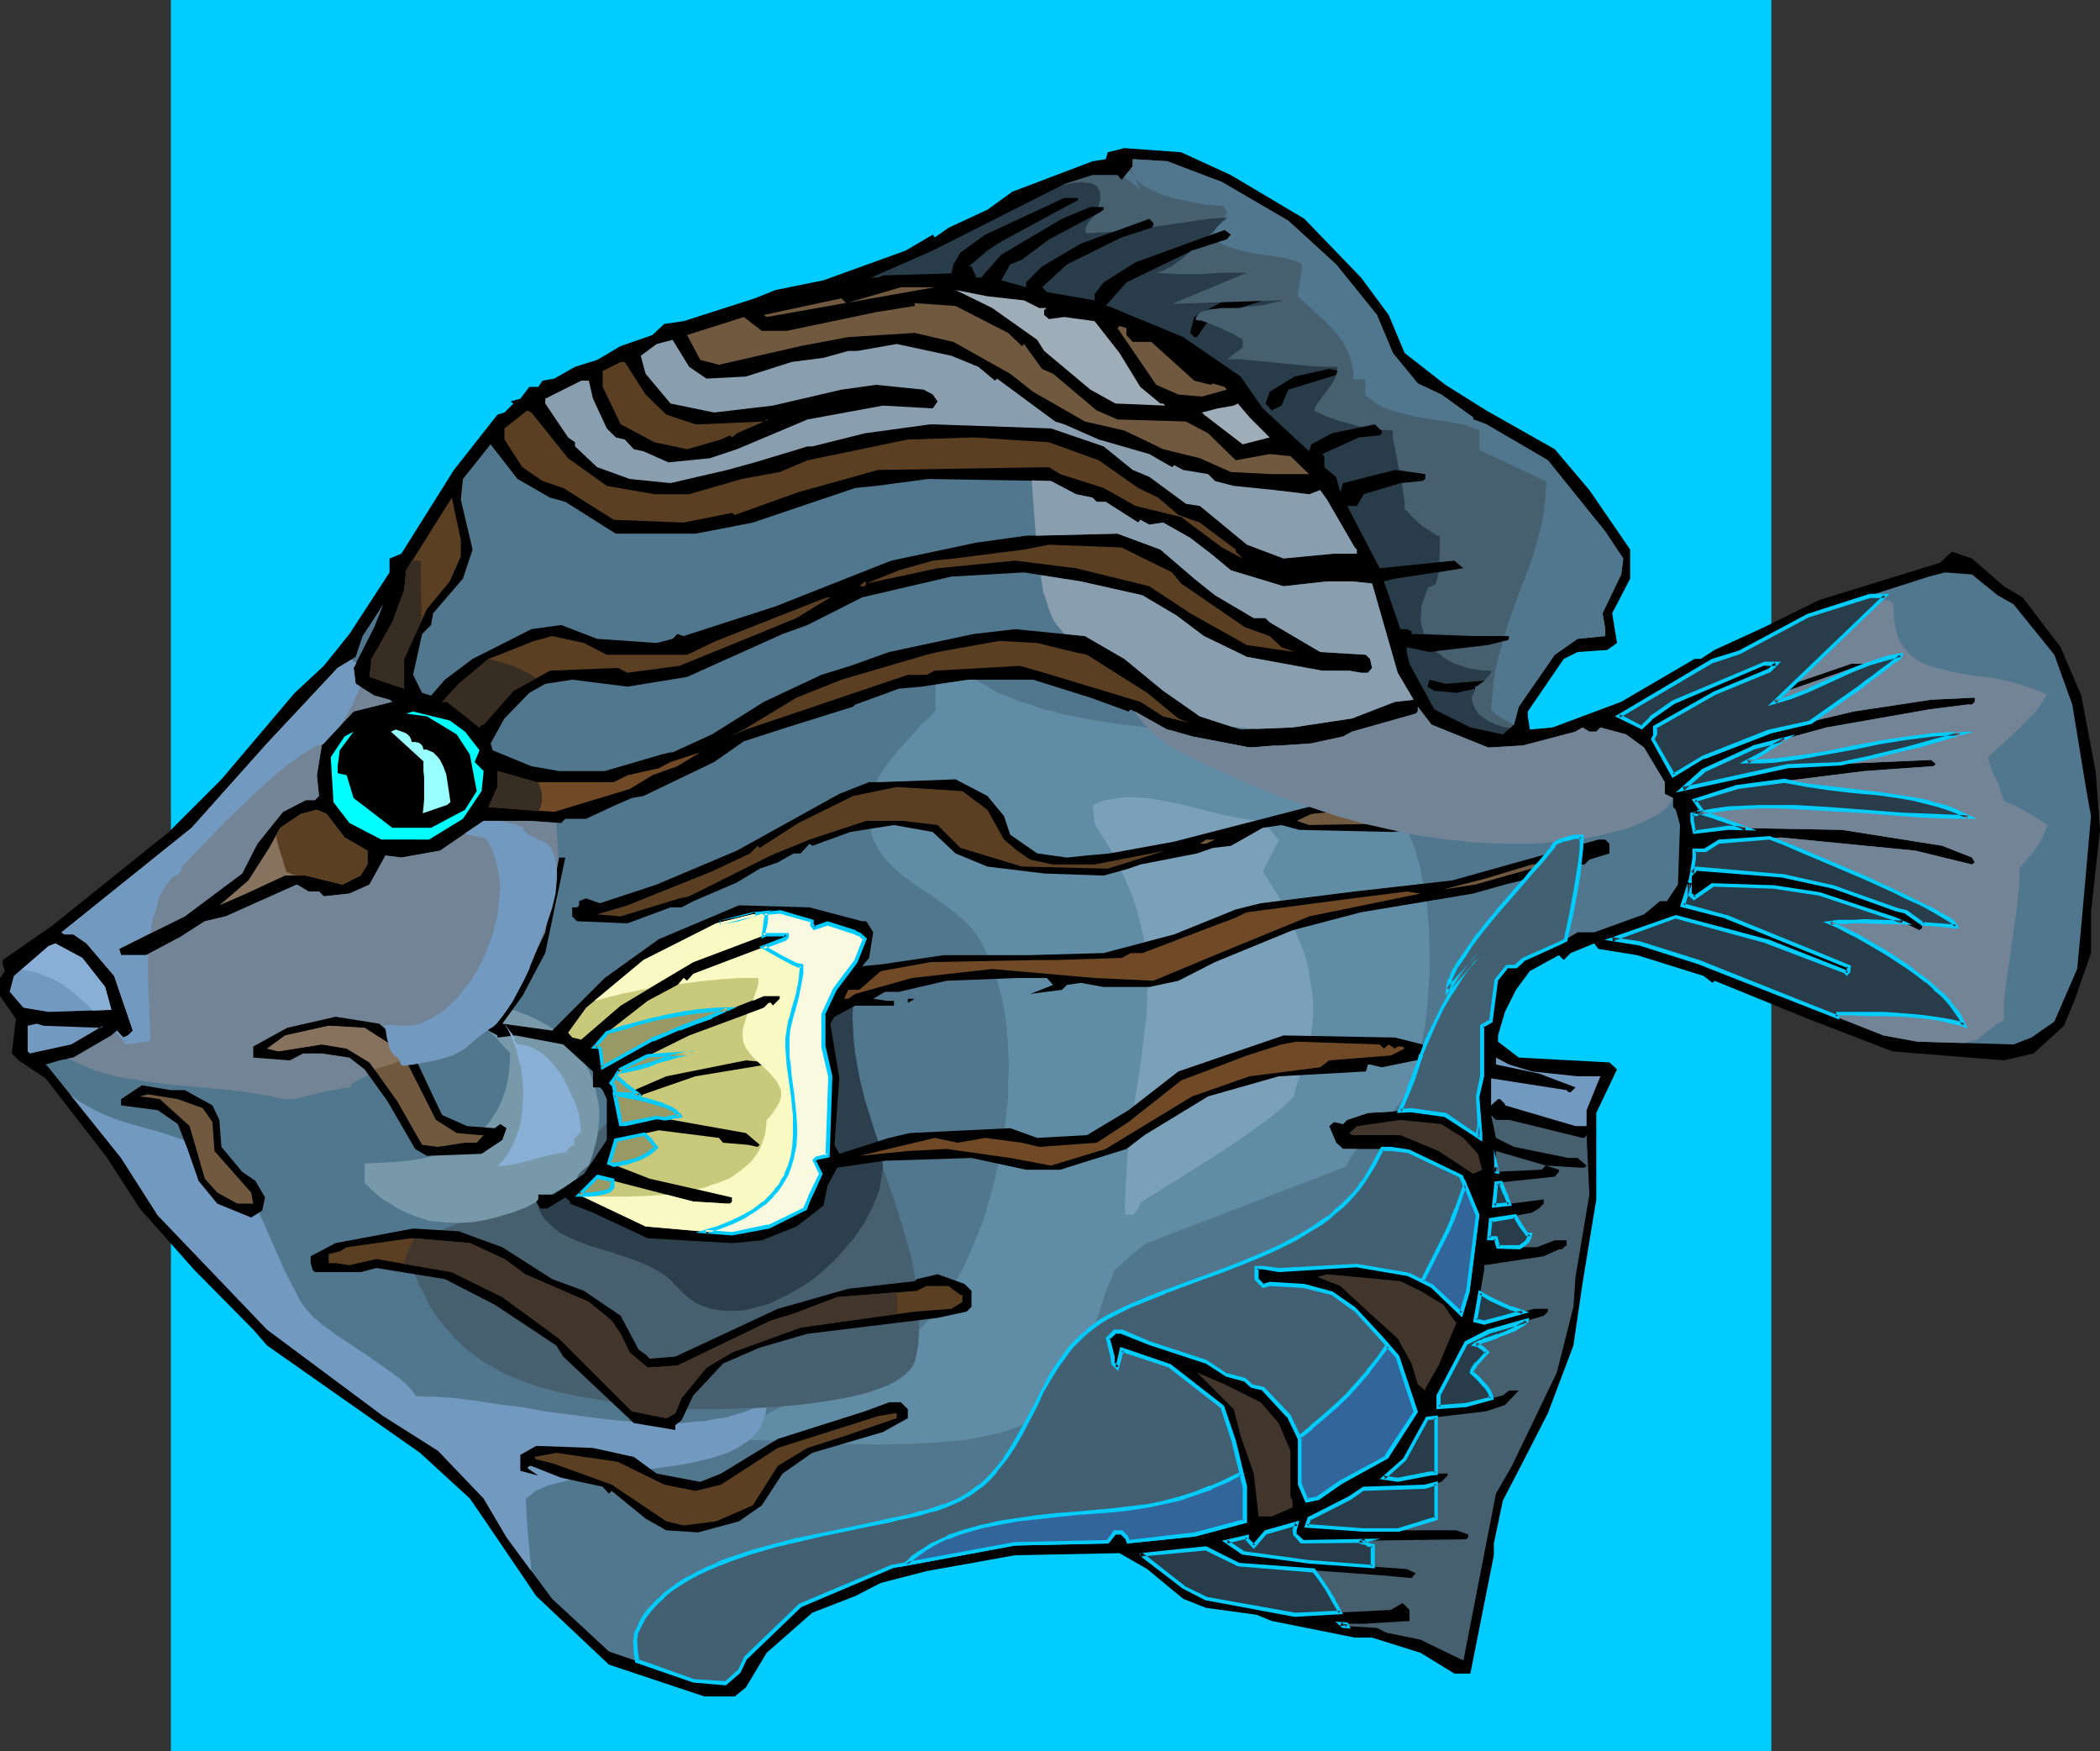 <?xml version="1.0" encoding="UTF-8" standalone="no"?>
<svg
   version="1.0"
   width="129.766mm"
   height="108.181mm"
   id="svg115"
   sodipodi:docname="Fish 107.wmf"
   xmlns:inkscape="http://www.inkscape.org/namespaces/inkscape"
   xmlns:sodipodi="http://sodipodi.sourceforge.net/DTD/sodipodi-0.dtd"
   xmlns="http://www.w3.org/2000/svg"
   xmlns:svg="http://www.w3.org/2000/svg">
  <rect width="100%" height="100%" fill="#333333" stroke="none"/>
  <sodipodi:namedview
     id="namedview115"
     pagecolor="#ffffff"
     bordercolor="#000000"
     borderopacity="0.25"
     inkscape:showpageshadow="2"
     inkscape:pageopacity="0.0"
     inkscape:pagecheckerboard="0"
     inkscape:deskcolor="#d1d1d1"
     inkscape:document-units="mm" />
  <defs
     id="defs1">
    <pattern
       id="WMFhbasepattern"
       patternUnits="userSpaceOnUse"
       width="6"
       height="6"
       x="0"
       y="0" />
  </defs>
  <path
     style="fill:#00ccff;fill-opacity:1;fill-rule:evenodd;stroke:none"
     d="M 39.915,0 H 413.696 V 408.871 H 39.915 Z"
     id="path1" />
  <path
     style="fill:#000000;fill-opacity:1;fill-rule:evenodd;stroke:none"
     d="m 287.486,40.887 17.13,10.181 13.251,13.737 6.464,8.727 3.717,8.889 9.534,7.434 9.534,5.98 15.998,9.05 8.08,9.535 9.534,13.898 v 6.788 l -4.202,8.08 1.131,6.949 -2.262,1.616 -6.949,0.485 -3.232,1.616 -8.403,12.282 v 1.131 l 0.485,3.071 5.333,-0.485 15.998,-5.98 17.13,-10.02 h 1.454 l 3.232,-2.101 11.635,-5.333 12.766,-6.303 28.28,-8.727 2.747,-2.586 4.686,1.616 7.434,6.464 4.363,2.586 8.888,11.636 4.848,11.313 3.394,18.1 0.97,13.252 -2.101,19.231 v 9.535 l -3.717,10.666 -2.586,6.303 -7.11,6.464 -6.949,1.616 -26.018,-2.101 -19.715,-7.596 -21.816,-8.889 -0.485,0.485 -2.101,-1.616 -15.514,-4.848 -9.05,-1.454 -0.97,-1.293 -5.494,2.263 -1.616,1.616 -1.131,-1.131 -6.787,3.717 -3.232,4.363 -2.586,5.171 -1.616,5.495 v 1.454 l 4.848,3.717 21.17,1.131 1.778,1.616 -4.848,10.181 v 20.201 l -3.232,19.716 -2.101,14.383 -5.979,15.838 -6.302,12.282 -4.202,8.08 -2.101,10.02 v 2.747 l -5.494,27.635 h -3.717 l -7.918,-4.848 -11.312,-3.555 h -4.04 l -19.392,-3.879 -3.555,-1.454 -11.797,-1.616 -5.333,-2.101 -8.403,-6.949 -6.464,-3.717 -24.402,0.485 -20.685,3.717 -10.666,2.747 -5.979,3.071 -10.019,3.879 -10.666,9.373 -4.848,8.08 -2.586,2.101 h -7.11 l -22.301,-7.434 -16.968,-15.999 -12.282,-18.1 -3.232,-4.687 L 98.091,339.218 62.378,314.168 59.146,310.451 45.41,296.553 32.643,282.17 25.048,270.372 10.666,251.787 4.363,247.585 2.747,245.969 3.717,237.889 0,232.556 v -4.202 l 1.131,-1.616 -0.485,-1.616 v -0.97 l 11.635,-8.08 27.149,-21.817 12.282,-12.282 17.13,-20.201 6.787,-6.303 5.979,-7.434 9.373,-14.383 v -3.232 l 2.747,-1.131 12.282,-19.555 10.181,-12.929 1.616,-0.485 2.101,-2.101 -0.646,-0.485 2.262,-0.646 2.101,-2.747 h 2.101 l 0.97,-1.454 2.747,-0.485 4.848,-2.747 5.171,-1.616 5.494,-3.232 7.434,-2.586 0.485,-0.485 2.262,-2.101 4.525,-0.646 16.645,-5.333 4.848,-1.939 11.15,-2.263 19.23,-6.949 6.302,-3.717 0.485,0.646 3.232,-2.263 9.05,-4.202 5.818,-4.202 18.746,-7.111 3.07,-0.485 0.485,-1.616 3.878,-0.97 13.251,0.97 z"
     id="path2" />
  <path
     style="fill:#283d49;fill-opacity:1;fill-rule:evenodd;stroke:none"
     d="m 285.385,42.503 15.514,9.05 11.15,10.181 9.534,11.797 3.717,8.889 5.818,7.111 5.494,2.586 7.434,5.333 v 0.485 l 3.07,1.131 14.382,8.404 13.413,16.646 4.202,6.303 -0.485,3.717 -4.363,9.05 0.646,3.717 v 1.616 l -6.464,0.646 -5.333,3.717 -8.403,12.121 -1.131,4.202 -2.586,2.263 -7.595,-1.616 -8.403,-4.202 -5.818,-10.666 -0.646,-2.747 v -1.131 l 5.333,1.131 13.736,-1.616 3.878,-0.97 h 0.485 l 0.485,-0.485 v -0.646 h -7.918 l -14.867,-0.485 v -0.646 l -1.131,-0.485 h -1.454 l -3.878,-11.151 2.586,-0.646 15.998,-2.424 -2.101,-1.778 -17.453,1.778 -7.595,-14.545 h 2.262 l 1.616,-2.747 8.565,-2.586 5.171,-0.485 0.646,-0.485 v -1.131 l -7.11,-0.97 -12.12,3.071 -0.646,2.101 -0.97,-3.555 -2.747,-2.263 v -2.586 l -0.485,-0.485 8.565,-3.879 4.848,-0.485 0.485,-0.485 v -0.646 l -1.616,-1.454 -10.019,2.101 -4.848,2.586 -0.485,1.616 -10.827,-10.02 -5.171,-7.434 -13.413,-9.212 -17.614,-7.272 h -0.485 l 4.848,-5.495 15.352,-7.434 8.08,-2.586 0.97,-1.131 -1.454,-1.131 -20.846,7.596 -7.434,4.687 -2.101,2.747 v 1.454 l -11.15,-1.939 -1.131,-1.131 5.818,-5.333 12.766,-6.303 6.949,-2.263 0.485,-0.485 v -0.646 l -0.97,-0.97 -15.998,5.818 -9.05,5.333 -3.717,3.717 v 1.131 l -5.818,-1.616 2.101,-3.717 2.747,-1.131 6.302,-4.687 12.12,-6.464 0.646,-0.485 v -0.646 h -3.07 l -6.626,2.747 -14.221,8.404 -4.686,5.333 h -1.131 l -1.131,-2.586 h -0.646 l 4.363,-3.717 3.232,-2.101 17.938,-9.697 v -0.485 h -3.232 l -18.422,8.565 -5.818,4.202 -1.616,2.747 -0.485,2.101 -15.998,0.485 -1.131,0.485 h -1.616 l 14.382,-6.303 16.645,-8.404 14.059,-7.111 6.626,-2.101 h 5.818 l 0.97,1.131 2.586,-3.232 v -1.616 l 8.08,0.485 z"
     id="path3" />
  <path
     style="fill:#70593f;fill-opacity:1;fill-rule:evenodd;stroke:none"
     d="m 179.053,74.017 -0.646,-0.485 18.099,-3.879 1.131,1.131 12.766,-3.717 h 7.918 z"
     id="path4" />
  <path
     style="fill:#9eadb7;fill-opacity:1;fill-rule:evenodd;stroke:none"
     d="m 239.168,70.138 3.555,1.778 h 1.778 l -0.646,0.485 v 1.131 l 1.131,0.97 3.555,-0.485 7.11,0.97 5.818,7.434 4.848,7.919 4.686,3.879 h 0.646 l 0.485,0.485 -11.635,-0.485 -5.818,-3.232 -10.827,-9.05 -1.616,-2.586 -10.504,-7.434 -8.565,-4.202 7.434,1.454 z"
     id="path5" />
  <path
     style="fill:#000000;fill-opacity:1;fill-rule:evenodd;stroke:none"
     d="m 298.152,69.169 -11.635,3.717 -0.485,-0.485 -0.646,0.485 -3.717,2.747 -2.101,3.071 h -0.646 l -0.97,-0.97 0.97,-3.717 7.11,-3.879 4.202,-0.485 7.434,-1.454 h 0.485 z"
     id="path6" />
  <path
     style="fill:#70593f;fill-opacity:1;fill-rule:evenodd;stroke:none"
     d="m 235.451,77.734 3.232,3.071 0.485,-0.485 4.202,5.818 2.586,1.131 10.181,8.565 4.848,2.101 15.998,0.485 5.171,2.747 6.464,6.303 7.918,-1.454 4.848,0.485 4.363,4.202 h -8.726 l -9.534,-0.485 -7.272,-3.232 -8.565,-2.101 -9.05,-4.363 -9.211,-2.101 -12.12,-6.949 -5.333,-4.202 -13.251,-7.434 -9.05,-2.101 -15.514,0.97 -11.15,2.101 -19.069,4.363 -4.363,-1.131 -3.07,-5.818 13.251,-4.202 4.202,3.232 h 5.818 l 20.846,-4.363 9.05,-1.454 v -0.646 l 9.534,0.646 z"
     id="path7" />
  <path
     style="fill:#70593f;fill-opacity:1;fill-rule:evenodd;stroke:none"
     d="m 263.084,78.219 1.454,1.616 h 4.363 l 10.019,9.05 3.878,0.97 0.485,-0.323 2.747,0.808 0.485,0.646 -5.818,1.616 -5.494,-0.485 -5.171,-2.263 -9.05,-13.252 0.485,-0.485 1.616,0.485 z"
     id="path8" />
  <path
     style="fill:#899eaf;fill-opacity:1;fill-rule:evenodd;stroke:none"
     d="m 164.993,88.4 9.211,-0.485 10.666,-3.394 7.434,-0.97 5.818,-1.616 h 2.101 l 9.211,-1.616 12.766,2.747 6.302,2.586 3.878,3.232 0.485,-0.485 13.574,10.02 2.101,0.646 8.08,3.555 11.797,3.394 5.333,3.071 0.485,-0.485 2.101,1.131 5.818,0.97 1.616,1.616 4.363,1.131 9.534,0.97 8.08,0.97 2.586,-0.97 1.616,2.263 6.464,11.151 0.485,0.485 v 0.97 h -5.333 l -11.797,1.131 -8.565,-3.232 -10.989,-9.05 -3.232,-0.485 -8.565,-6.303 -3.878,-1.616 -6.787,-5.495 -12.282,-4.202 -28.118,-0.97 -15.352,2.101 -12.282,3.071 h -1.131 l -2.101,0.646 -10.181,3.071 -6.464,1.778 -13.251,3.071 -9.534,-0.97 -7.595,-2.747 -5.171,-4.848 v -0.97 l -1.616,-1.131 -5.333,-7.919 v -1.131 l 8.403,-4.202 h 1.778 l 0.97,4.202 3.232,6.949 2.101,2.101 2.101,0.485 2.101,2.263 2.262,0.485 5.818,2.586 9.696,-0.97 6.302,-2.101 16.483,-6.949 17.614,-3.232 11.635,0.646 1.131,-1.616 -1.131,-1.616 -2.101,-1.131 -11.15,-1.131 -8.08,1.131 -15.998,3.717 -13.736,1.616 -10.181,-2.101 -5.818,-6.949 -1.131,-4.202 3.717,-2.747 3.717,-0.97 3.878,6.303 z"
     id="path9" />
  <path
     style="fill:#5b3f23;fill-opacity:1;fill-rule:evenodd;stroke:none"
     d="m 150.773,92.117 4.848,4.687 6.787,2.263 h 1.131 l 14.867,-0.646 0.646,-0.485 h 0.485 l -7.434,3.232 -1.131,0.97 -0.485,-0.485 -2.101,0.97 -7.918,2.263 -7.595,-1.616 -7.918,-4.202 -4.202,-8.727 v -3.717 l 4.202,-2.101 h 0.97 z"
     id="path10" />
  <path
     style="fill:#000000;fill-opacity:1;fill-rule:evenodd;stroke:none"
     d="m 313.019,87.269 -12.12,3.717 -1.616,3.717 -2.262,1.131 -1.454,-1.616 0.97,-2.747 5.818,-3.555 8.08,-1.778 2.101,0.485 z"
     id="path11" />
  <path
     style="fill:#9eadb7;fill-opacity:1;fill-rule:evenodd;stroke:none"
     d="m 296.536,102.137 -6.302,1.616 -9.05,-6.949 -0.485,-0.485 3.717,-0.97 3.717,-0.646 0.97,-0.485 2.747,3.232 z"
     id="path12" />
  <path
     style="fill:#5b3f23;fill-opacity:1;fill-rule:evenodd;stroke:none"
     d="m 132.673,106.985 9.05,6.464 11.15,1.939 h 8.08 l 12.282,-3.555 8.888,-1.616 6.464,-2.747 23.432,-4.848 15.352,-0.485 17.614,1.131 11.635,4.202 9.211,6.464 4.686,2.263 4.686,4.04 5.01,1.778 8.403,6.303 v 0.485 l 1.616,1.616 -4.848,-2.586 -9.534,-7.111 -10.666,-2.586 -7.434,-4.202 -10.181,-3.232 -2.586,-1.616 -39.915,0.646 -18.584,5.171 -14.867,5.333 -0.646,-0.485 -11.312,2.263 -16.322,-0.646 -11.797,-7.434 -4.848,-1.616 -4.686,-3.232 -4.202,-6.464 v -2.586 l 5.333,-4.202 0.97,0.485 z"
     id="path13" />
  <path
     style="fill:#51778e;fill-opacity:1;fill-rule:evenodd;stroke:none"
     d="m 128.472,116.197 3.555,0.97 9.211,5.818 2.586,1.616 h 18.584 l 5.979,-1.131 7.434,-1.454 23.917,-8.08 4.848,-0.485 12.282,-1.616 28.603,0.485 5.818,3.071 3.878,0.808 0.97,0.97 h 2.101 l 7.595,4.848 0.485,-0.646 2.101,1.131 3.232,-0.485 6.302,3.555 4.848,3.717 4.686,3.879 12.282,3.717 10.181,-1.131 h 5.818 l 4.686,0.485 5.979,20.848 3.717,6.303 -4.363,0.485 -10.019,3.879 -13.898,2.101 -12.12,0.485 -9.534,-3.071 -8.565,-5.98 -9.05,-7.434 -9.211,-5.333 -16.322,-1.616 -9.696,1.131 -19.715,4.202 -9.05,3.232 -6.787,2.101 -13.413,6.303 -12.12,7.596 -9.211,4.202 h -0.485 l -2.101,0.485 -13.251,3.879 h -10.666 l -6.464,-1.131 -9.05,-3.717 -0.485,-1.616 3.232,-5.818 5.818,-5.98 3.717,-2.101 6.302,-0.97 12.928,1.616 13.898,-2.263 22.301,-10.02 5.818,-2.101 12.766,-6.464 20.846,-4.848 16.968,-0.97 13.251,2.101 14.382,3.232 7.918,4.687 6.464,4.848 10.019,4.848 17.614,3.232 h 6.302 l 2.747,0.485 h 1.616 l 0.97,-1.131 -0.485,-2.101 -0.97,-0.97 -10.666,-0.646 -11.797,-6.949 -0.97,-0.97 h -2.747 l -9.05,-5.333 -4.848,-3.879 -7.918,-6.788 -10.019,-3.717 -21.331,0.485 -11.635,1.616 -19.877,4.202 -26.987,10.666 -21.493,6.949 -1.454,-0.485 -1.131,1.131 -3.717,0.97 -13.898,-0.97 -8.403,-3.232 -6.949,0.97 -13.736,6.949 -6.464,4.848 -3.232,3.717 -2.101,-0.646 -2.101,-4.202 2.101,-9.535 2.101,-2.101 0.485,-2.747 6.949,-8.08 2.262,-6.788 -2.747,-11.636 0.485,-4.848 6.464,-8.08 6.302,8.08 z"
     id="path14" />
  <path
     style="fill:#5b3f23;fill-opacity:1;fill-rule:evenodd;stroke:none"
     d="m 107.625,129.934 -2.586,5.818 -5.333,6.464 -5.333,11.636 v 6.949 l -8.08,-2.747 0.485,-4.202 4.848,-8.565 2.747,-7.434 0.485,-4.687 10.666,-16.969 2.101,9.858 z"
     id="path15" />
  <path
     style="fill:#5b3f23;fill-opacity:1;fill-rule:evenodd;stroke:none"
     d="m 273.75,133.651 2.101,2.586 14.867,10.181 5.818,2.101 2.747,2.586 3.07,1.131 -11.15,-1.616 -13.251,-7.434 -9.534,-6.303 -17.13,-4.202 -14.221,-1.778 -18.099,1.778 -16.645,3.555 -0.323,0.646 h -1.293 l 1.293,-1.131 0.323,0.485 7.595,-3.071 7.918,-2.263 4.848,-0.485 16.483,-2.101 5.818,-1.131 16.968,0.646 z"
     id="path16" />
  <path
     style="fill:#ffffff;fill-opacity:1;fill-rule:evenodd;stroke:none"
     d="m 293.95,131.388 4.686,1.778 z"
     id="path17" />
  <path
     style="fill:#51778e;fill-opacity:1;fill-rule:evenodd;stroke:none"
     d="m 466.539,138.984 3.717,2.101 9.534,11.797 4.202,11.636 3.232,19.716 1.131,6.303 -2.262,25.534 -0.97,10.181 -5.333,12.282 -5.333,3.717 -4.202,1.616 -22.462,-0.646 -7.918,-1.454 -17.614,-6.949 -25.533,-10.181 -13.898,-4.363 -6.302,-0.97 14.867,-5.333 21.17,5.818 18.261,6.949 0.485,0.646 0.485,-0.646 v -1.131 l -28.765,-11.636 -10.019,-2.586 1.616,-5.333 v 2.586 l 1.131,1.131 4.202,-3.232 14.382,0.646 10.504,1.454 17.614,5.818 5.818,2.747 0.646,-0.485 v -1.131 l -3.717,-2.586 -2.101,-0.646 -14.867,-5.171 -11.797,-2.747 -20.2,-1.616 -1.131,1.131 0.646,-3.717 v -1.616 h 2.586 l 3.232,-2.101 14.382,-0.97 31.35,3.071 13.251,3.232 0.646,-0.485 -0.646,-1.131 -6.949,-2.747 -23.432,-3.717 -26.502,-0.485 -7.918,0.97 -0.646,-2.586 v -1.616 h 1.131 l 0.97,-0.97 -1.454,-2.263 10.019,-3.071 29.734,-3.717 15.998,-1.131 0.646,-0.485 -1.131,-0.97 -33.613,1.454 -24.402,5.333 4.848,-4.202 11.635,-5.495 17.13,-4.687 23.917,-4.202 8.888,-1.131 h 1.131 l 0.646,-0.646 v -0.97 l -10.181,0.485 -18.099,2.747 -19.715,4.687 -15.352,5.98 -7.11,4.202 -4.686,-8.404 0.485,-1.131 v -1.616 l 13.898,-8.08 12.766,-5.171 1.616,-1.616 h -2.747 l -21.331,8.889 -5.171,3.879 -2.101,2.101 -5.333,-2.586 21.816,-12.929 6.302,-2.101 15.998,-8.565 28.28,-9.05 3.717,-0.97 6.302,0.485 z"
     id="path18" />
  <path
     style="fill:#728496;fill-opacity:1;fill-rule:evenodd;stroke:none"
     d="m 421.937,148.357 2.101,-1.616 2.262,-1.616 2.262,-1.454 2.424,-1.131 2.424,-1.131 2.424,-0.808 2.747,-0.323 2.586,-0.162 0.97,0.808 0.162,1.939 v 1.778 l 0.323,1.454 0.323,1.616 0.485,1.293 0.485,1.131 0.646,0.97 0.808,0.97 0.646,0.808 0.97,0.646 0.97,0.646 0.97,0.646 2.262,0.808 2.424,0.646 2.586,0.646 2.747,0.485 2.909,0.485 3.232,0.323 3.07,0.646 3.232,0.808 3.394,1.131 3.232,1.293 -1.131,2.101 -1.454,1.939 -1.778,1.778 -1.778,1.939 -3.878,3.555 -1.939,1.778 -1.778,1.616 0.162,0.485 v 0.485 l 0.485,1.131 0.485,1.454 0.808,1.616 0.646,1.454 0.485,1.454 0.485,1.293 v 0.485 l 0.162,0.323 0.97,0.485 1.293,0.485 2.747,1.454 2.747,1.616 1.131,0.808 1.131,0.646 v 0.646 l -0.162,0.485 -0.646,1.454 -0.646,1.454 -0.97,1.454 -1.131,1.454 -1.131,1.293 -0.97,1.131 -0.323,0.485 -0.323,0.323 -0.162,4.525 -0.485,4.525 -1.293,9.212 -0.646,4.525 -0.646,4.363 -0.485,4.363 v 4.202 l -0.485,0.162 -0.323,0.162 -0.97,0.485 -0.97,0.808 -2.101,1.616 -0.97,0.808 -0.808,0.485 -0.485,0.162 h -0.323 l -0.97,0.323 -0.97,0.162 -10.827,-0.323 -7.918,-1.454 -17.614,-6.949 -25.533,-10.181 -13.898,-4.363 -6.302,-0.97 14.867,-5.333 21.17,5.818 18.261,6.949 0.485,0.646 0.485,-0.646 v -1.131 l -28.765,-11.636 -10.019,-2.586 1.616,-5.333 v 2.586 l 1.131,1.131 4.202,-3.232 14.382,0.646 10.504,1.454 17.614,5.818 5.818,2.747 0.646,-0.485 v -1.131 l -3.717,-2.586 -2.101,-0.646 -14.867,-5.171 -11.797,-2.747 -20.2,-1.616 -1.131,1.131 0.646,-3.717 v -1.616 h 2.586 l 3.232,-2.101 14.382,-0.97 31.35,3.071 13.251,3.232 0.646,-0.485 -0.646,-1.131 -6.949,-2.747 -23.432,-3.717 -26.502,-0.485 -7.918,0.97 -0.646,-2.586 v -1.616 h 1.131 l 0.97,-0.97 -1.454,-2.263 10.019,-3.071 29.734,-3.717 15.998,-1.131 0.646,-0.485 -1.131,-0.97 -33.613,1.454 -24.402,5.333 4.848,-4.202 11.635,-5.495 17.13,-4.687 23.917,-4.202 8.888,-1.131 h 1.131 l 0.646,-0.646 v -0.97 l -10.181,0.485 -18.099,2.747 -19.715,4.687 -15.352,5.98 -7.11,4.202 -4.686,-8.404 0.485,-1.131 v -1.616 l 13.898,-8.08 12.766,-5.171 1.616,-1.616 h -2.747 l -21.331,8.889 -5.171,3.879 -2.101,2.101 -5.333,-2.586 21.816,-12.929 6.302,-2.101 15.998,-8.565 1.293,-0.323 -0.808,2.586 z"
     id="path19" />
  <path
     style="fill:#5b3f23;fill-opacity:1;fill-rule:evenodd;stroke:none"
     d="m 186.001,144.317 -9.05,3.717 -18.261,7.434 -12.12,1.616 -2.262,-1.131 -15.837,0.646 -8.565,4.687 -6.949,7.919 h -0.485 l -0.485,0.646 -7.595,-5.98 h -1.131 l 3.878,-4.202 6.949,-5.818 10.666,-4.202 4.202,-1.131 7.434,1.616 5.333,2.747 h 18.746 l 6.787,-3.232 17.614,-6.949 5.333,-2.101 3.07,-1.131 h 0.646 z"
     id="path20" />
  <path
     style="fill:#51778e;fill-opacity:1;fill-rule:evenodd;stroke:none"
     d="m 82.578,155.953 0.485,3.717 4.363,2.747 3.555,0.97 0.646,0.485 -9.05,2.263 -7.434,7.919 -1.131,6.949 0.485,4.848 -0.97,0.97 h -2.101 l -5.333,2.747 -5.979,7.434 -3.555,6.949 -13.413,10.02 -15.352,7.596 0.485,1.454 h 5.818 l 7.918,-4.202 5.818,-3.717 4.848,-1.131 16.645,-7.434 2.747,1.616 h 2.424 l 1.131,1.131 5.979,-0.646 4.686,-2.101 3.717,-6.788 3.717,0.485 9.05,-1.616 10.181,-6.949 h 10.666 l 7.434,0.485 0.97,-0.97 h 4.848 l 6.949,-3.232 3.717,-1.616 2.747,-0.485 16.483,-7.919 6.949,-4.848 10.019,-3.232 15.514,-4.848 0.485,-0.485 10.181,-3.717 5.333,-0.485 10.989,-1.616 h 15.029 l 13.413,4.202 8.888,3.232 0.485,-0.485 8.565,4.687 5.818,1.616 13.413,2.586 14.382,-0.97 7.434,-1.616 2.101,-1.131 14.867,-4.202 0.485,-0.485 V 165.003 l 3.232,4.202 13.251,5.333 8.08,-0.485 12.282,-3.232 1.616,-0.97 1.616,0.97 h 1.616 l 0.97,-0.97 5.979,1.616 4.202,3.071 4.848,8.08 v 2.747 l 1.939,0.97 v 2.101 l 0.646,0.646 0.97,3.555 -0.485,13.898 -2.586,3.879 h -1.616 l -3.717,3.071 -11.635,4.202 h -3.878 l -4.363,2.586 -8.403,3.879 -1.616,1.454 h -2.101 l -2.586,3.394 -1.131,9.535 -2.101,0.97 v 11.797 l -0.97,4.687 0.485,8.565 v 1.131 l -8.08,-5.333 -7.918,-1.131 -10.181,0.646 -4.848,1.616 -0.97,0.97 -2.101,-0.485 -1.131,0.97 1.616,3.879 1.616,1.454 h 11.15 l 4.363,0.485 12.12,5.98 3.878,9.05 -2.262,17.615 -1.616,5.333 -6.949,-6.464 -5.171,-2.747 -12.282,-2.101 -18.261,1.131 -3.717,-0.485 h -1.454 v 2.586 l 1.454,1.616 1.616,-0.485 8.08,0.485 6.464,1.616 5.333,3.717 6.302,6.949 3.717,4.202 4.202,12.767 -6.787,10.666 -10.827,5.818 -5.333,3.879 -2.586,0.485 -1.616,-3.717 v -10.666 l -2.586,-5.333 -5.979,-6.464 -2.586,-0.485 -1.616,-1.616 -4.202,-0.97 -4.848,-3.232 -13.251,-4.363 -6.464,-2.586 h -1.454 l -1.778,1.616 1.131,4.202 v 1.616 l 1.131,0.97 0.97,-4.202 11.15,3.717 12.282,9.697 2.747,7.919 2.586,10.666 v 8.08 l -11.797,3.071 -15.352,1.616 -0.485,-0.97 -1.131,-1.131 h -1.454 l -1.778,2.101 -21.654,0.485 -28.926,5.333 -21.17,9.05 -12.766,12.282 -1.616,3.232 -3.232,2.747 -7.434,-0.646 -19.715,-6.788 -13.251,-12.282 -10.666,-14.383 -5.333,-9.05 -10.666,-11.151 -12.766,-8.08 -27.149,-20.201 -25.533,-26.666 -8.565,-13.414 -16.968,-21.171 -0.646,-0.646 3.232,-0.97 3.232,-0.646 8.888,-5.171 1.293,-1.131 1.454,1.616 1.131,-0.485 1.131,-1.131 -4.363,-12.767 -6.464,-7.596 -3.07,-2.101 h -2.101 l -0.646,-0.485 30.381,-24.403 17.614,-19.716 16.483,-17.615 4.202,-2.586 1.616,-4.848 4.848,-7.434 -2.101,5.333 z"
     id="path21" />
  <path
     style="fill:#728496;fill-opacity:1;fill-rule:evenodd;stroke:none"
     d="m 129.926,192.153 0.323,5.333 0.323,5.495 v 2.586 l -0.162,2.586 -0.323,2.424 -0.646,2.263 -0.323,0.646 -0.323,0.808 -0.646,1.778 -0.808,2.101 -0.808,2.101 -0.646,2.263 -0.485,1.939 -0.485,1.939 -0.162,1.454 -0.646,0.485 -0.646,0.485 -1.293,1.454 -1.131,1.778 -1.293,1.778 -1.293,1.939 -1.293,1.939 -1.454,1.454 -0.646,0.646 -0.808,0.485 -1.131,0.808 -1.131,0.808 -2.262,1.939 -1.131,0.97 -1.131,0.646 -1.454,0.808 -1.454,0.485 -1.616,0.485 -1.454,0.323 -3.07,0.646 -2.747,0.323 -2.747,0.485 -2.747,0.646 -2.747,0.646 -1.293,0.646 -1.293,0.646 -1.454,0.646 -1.293,0.808 -0.485,0.97 h -1.293 l -1.454,0.323 -3.07,0.485 -3.07,0.808 -1.454,0.323 -1.131,0.323 -1.131,0.323 h -1.131 -1.293 l -1.293,-0.162 -2.424,-0.646 -1.293,-0.162 -0.97,-0.162 -5.01,-0.808 -5.171,-0.485 -10.666,-0.97 -5.171,-0.646 -5.171,-0.808 -2.424,-0.485 -2.424,-0.646 -2.262,-0.646 -2.262,-0.97 -1.939,-0.808 -2.101,-1.131 1.131,-0.162 8.888,-5.171 1.293,-1.131 1.454,1.616 1.131,-0.485 1.131,-1.131 -4.363,-12.767 -6.464,-7.596 -3.07,-2.101 h -2.101 l -0.646,-0.485 30.381,-24.403 17.614,-19.716 16.483,-17.615 3.232,-1.939 0.646,0.485 0.485,0.323 -0.646,1.131 0.485,3.717 4.363,2.747 3.555,0.97 0.646,0.485 -9.05,2.263 -7.434,7.919 -1.131,6.949 0.485,4.848 -0.97,0.97 h -2.101 l -5.333,2.747 -5.979,7.434 -3.555,6.949 -13.413,10.02 -15.352,7.596 0.485,1.454 h 5.818 l 7.918,-4.202 5.818,-3.717 4.848,-1.131 16.645,-7.434 2.747,1.616 h 2.424 l 1.131,1.131 5.979,-0.646 4.686,-2.101 3.717,-6.788 3.717,0.485 9.05,-1.616 10.181,-6.949 h 10.666 z"
     id="path22" />
  <path
     style="fill:#608ca5;fill-opacity:1;fill-rule:evenodd;stroke:none"
     d="m 227.694,158.7 2.424,1.293 2.424,1.454 2.586,1.131 2.747,1.131 2.747,0.808 2.747,0.97 2.747,0.646 2.909,0.808 5.979,1.131 5.979,0.97 12.443,1.454 5.01,1.454 13.413,2.586 5.818,-0.485 3.07,0.808 2.909,0.808 2.909,0.808 2.747,0.97 2.747,0.97 2.586,1.293 2.586,1.293 2.586,1.293 1.616,1.293 1.454,1.131 1.293,1.616 1.293,1.616 1.131,1.778 1.131,1.939 0.97,2.101 0.808,2.101 0.97,2.424 0.646,2.263 0.646,2.424 0.485,2.586 0.485,2.586 0.485,2.747 0.485,5.333 0.162,5.495 v 5.333 l -0.323,5.333 -0.485,5.171 -0.323,2.424 -0.485,2.424 -0.323,2.263 -1.131,4.202 -0.646,1.939 -0.485,1.778 -0.808,1.616 -0.646,1.293 -0.808,1.293 -0.97,1.293 -1.131,1.454 -5.818,0.323 -4.848,1.616 -0.97,0.97 -2.101,-0.485 -1.131,0.97 1.616,3.879 1.616,1.454 h 3.232 l -0.808,1.131 -0.646,0.97 -0.646,1.131 -0.646,0.97 -45.894,17.615 -0.323,0.162 -0.646,0.323 -1.131,0.97 -1.293,0.97 -1.454,1.293 -1.293,1.131 -1.131,1.131 -0.485,0.323 -0.323,0.485 -0.162,0.323 v 0.162 l -0.97,2.424 -0.97,2.263 -1.454,4.687 -0.808,2.424 -0.808,2.263 -1.454,4.687 -0.97,2.263 -1.131,2.263 -1.131,2.101 -1.293,1.939 -1.616,1.939 -1.616,1.778 -2.101,1.616 -2.262,1.454 -1.616,0.808 -1.778,0.808 -1.939,0.646 -1.939,0.646 -4.04,0.97 -4.363,0.808 -4.525,0.485 -4.686,0.323 -4.848,0.162 -4.848,0.162 -9.858,-0.162 -4.848,-0.323 -4.686,-0.162 -4.525,-0.162 -4.363,-0.162 -4.202,-0.162 h -3.717 l 0.162,-0.646 0.162,-0.646 0.323,-0.485 0.323,-0.323 0.97,-0.485 0.485,-0.162 h 0.485 l 4.202,-2.424 4.525,-2.424 9.534,-4.363 4.686,-2.424 4.525,-2.101 4.363,-2.424 2.101,-1.131 1.939,-1.293 2.101,-1.616 2.101,-1.778 2.101,-1.939 1.939,-2.263 1.778,-2.424 1.939,-2.586 1.616,-2.747 1.616,-2.747 1.454,-3.071 1.293,-3.071 1.293,-3.232 1.293,-3.394 0.97,-3.394 0.97,-3.394 0.808,-3.555 0.808,-3.555 0.646,-3.555 0.485,-3.555 0.485,-3.555 0.323,-3.555 v -3.555 l 0.162,-3.394 -0.162,-3.555 -0.162,-3.394 -0.323,-3.232 -0.485,-3.232 -0.646,-3.071 -0.808,-2.909 -0.808,-2.747 -1.131,-2.747 -1.131,-2.424 -1.293,-2.424 -0.808,-1.131 -0.808,-1.131 -2.101,-2.101 -2.262,-1.939 -2.424,-1.778 -2.424,-1.778 -2.586,-1.616 -2.424,-1.778 -2.262,-1.616 -2.101,-1.939 -1.939,-1.939 -0.808,-1.131 -0.646,-1.131 -0.646,-1.293 -0.646,-1.131 -0.323,-1.454 -0.162,-1.454 -0.162,-1.454 v -1.616 l 0.162,-1.616 0.323,-1.778 0.485,-1.939 0.646,-2.101 0.485,-0.808 0.485,-0.97 0.808,-1.131 0.808,-1.131 1.939,-2.424 2.101,-2.424 2.101,-2.263 1.939,-2.263 0.97,-0.808 0.97,-0.808 0.646,-0.808 0.485,-0.646 v -2.747 -1.616 -1.616 l 7.757,-1.131 z"
     id="path23" />
  <path
     style="fill:#7aa0ba;fill-opacity:1;fill-rule:evenodd;stroke:none"
     d="m 294.92,203.466 3.394,5.333 1.454,2.586 1.293,2.909 1.293,2.747 1.131,2.747 1.131,2.747 0.808,2.909 0.485,2.909 0.485,3.071 0.323,2.909 v 2.909 l -0.323,3.071 -0.485,3.071 -0.808,3.071 -0.97,3.071 v 0.485 l -0.323,0.646 -0.323,0.808 -0.323,0.97 -0.646,1.939 -0.162,0.808 -0.162,0.808 -1.616,1.616 -1.778,1.616 -2.101,1.616 -2.101,1.616 -4.686,3.394 -4.848,3.232 -5.171,3.232 -4.848,3.071 -2.424,1.454 -2.262,1.454 -2.101,1.293 -1.939,1.293 -0.162,0.646 -0.323,0.808 -1.293,1.293 h -0.97 -0.808 v -3.394 l 0.162,-3.394 0.162,-3.232 0.162,-3.071 0.646,-6.141 0.97,-5.818 0.323,-2.747 0.485,-2.747 0.808,-5.495 0.646,-5.333 0.646,-5.171 0.162,-5.171 0.162,-2.586 -0.162,-2.586 -0.162,-2.586 -0.323,-2.586 -0.323,-2.586 -0.646,-2.747 -0.646,-2.586 -0.808,-2.747 -0.97,-2.747 -1.293,-2.909 -1.293,-2.747 -1.454,-3.071 -1.778,-2.909 -1.939,-3.071 -0.323,-0.485 -0.323,-0.646 -0.162,-1.616 -0.162,-1.616 v -1.131 l 2.262,-0.97 2.424,-0.485 2.424,-0.323 h 2.424 l 2.586,0.162 2.586,0.323 2.424,0.485 2.747,0.485 10.181,2.586 2.424,0.485 2.424,0.485 2.424,0.323 h 2.262 l 3.717,4.687 z"
     id="path24" />
  <path
     style="fill:#7299bf;fill-opacity:1;fill-rule:evenodd;stroke:none"
     d="m 16.483,255.666 1.939,1.454 1.939,1.131 2.101,1.131 2.101,0.97 2.101,0.808 2.262,0.808 4.525,1.293 4.686,1.293 4.686,1.616 2.262,0.808 2.424,1.131 2.101,1.131 2.262,1.454 0.808,0.646 0.97,0.808 1.616,1.616 1.293,2.101 1.454,2.101 1.293,2.424 1.131,2.586 2.424,5.495 2.424,5.495 1.131,2.586 1.293,2.586 1.293,2.424 1.131,2.263 1.454,1.939 1.616,1.778 0.97,0.808 1.293,1.131 1.454,0.97 1.616,1.293 1.778,1.131 1.939,1.293 3.878,2.586 3.717,2.586 1.778,1.293 1.616,1.131 1.293,1.131 1.131,1.131 0.97,1.131 0.162,0.323 0.323,0.485 2.101,0.162 h 2.262 l 4.848,0.323 5.01,0.646 5.171,0.808 5.333,0.646 5.333,0.97 11.15,1.454 5.494,0.646 5.333,0.485 5.333,0.162 h 2.586 2.586 l 2.586,-0.323 2.424,-0.162 2.424,-0.485 2.424,-0.323 2.101,-0.646 2.262,-0.646 2.101,-0.808 2.101,-0.97 h 0.97 l -0.162,1.778 -0.485,1.616 -0.646,1.616 -0.808,1.293 -0.97,1.131 -1.293,1.131 -1.454,0.97 -1.616,0.97 -1.778,0.808 -1.778,0.646 -2.101,0.646 -2.101,0.485 -2.101,0.485 -2.424,0.485 -4.525,0.646 -4.848,0.646 -4.848,0.485 -4.686,0.646 -4.525,0.646 -2.101,0.323 -1.939,0.485 -1.939,0.485 -1.778,0.485 -1.616,0.646 -1.454,0.646 -1.131,0.97 -1.131,0.808 0.162,4.04 0.323,4.363 0.808,8.565 -5.818,-7.919 -5.333,-9.05 -10.666,-11.151 -12.766,-8.08 -27.149,-20.201 -25.533,-26.666 -8.565,-13.414 z"
     id="path25" />
  <path
     style="fill:#476070;fill-opacity:1;fill-rule:evenodd;stroke:none"
     d="m 195.536,228.354 0.97,-5.495 -0.323,3.071 -0.162,2.909 v 3.071 l 0.162,3.071 0.323,2.909 0.323,3.071 0.646,3.071 0.485,2.909 1.616,5.98 1.778,5.98 2.101,5.98 2.101,5.98 2.101,5.818 0.97,2.909 0.97,2.909 1.778,5.98 1.616,5.656 0.485,2.909 0.485,2.747 0.323,2.909 0.323,2.909 v 2.747 2.747 l -0.162,2.909 -0.485,2.747 -0.323,1.131 -0.485,1.131 -0.808,0.97 -0.97,0.97 -1.293,0.97 -1.293,0.808 -1.616,0.808 -1.778,0.646 -1.778,0.646 -2.101,0.646 -2.101,0.485 -2.262,0.485 -4.686,0.808 -4.848,0.646 -5.01,0.485 -5.01,0.323 -4.686,0.162 -4.686,0.162 h -4.202 -1.939 -1.616 l -1.616,-0.162 h -1.454 l -1.293,-0.162 h -0.97 l -5.494,-0.485 -5.171,-0.646 -5.01,-0.808 -4.686,-0.808 -4.525,-0.97 -4.363,-1.131 -4.04,-1.454 -3.878,-1.616 -1.778,-0.97 -3.394,-1.939 -1.778,-1.293 -1.616,-1.131 -1.454,-1.293 -1.454,-1.454 -1.293,-1.454 -1.454,-1.616 -1.293,-1.616 -1.293,-1.778 -1.131,-1.939 -0.97,-2.101 -1.131,-2.101 -0.97,-2.263 -0.808,-2.263 v -1.778 h -0.97 v -1.939 l 0.646,-0.162 0.646,-0.323 0.97,-0.808 0.323,-0.646 0.485,-0.323 0.323,-0.323 0.323,-0.162 21.17,-9.212 2.262,-1.131 2.262,-1.293 2.262,-1.454 2.101,-1.616 2.262,-1.939 2.101,-1.939 2.262,-2.101 2.262,-2.101 4.363,-4.687 4.525,-5.01 4.363,-4.848 4.686,-5.01 4.525,-4.525 2.424,-2.263 2.262,-2.101 2.424,-1.939 2.424,-1.778 2.424,-1.616 2.424,-1.454 2.424,-1.293 2.586,-0.97 2.586,-0.808 2.586,-0.485 2.586,-0.323 2.586,0.162 2.747,0.323 z"
     id="path26" />
  <path
     style="fill:#2b3f4c;fill-opacity:1;fill-rule:evenodd;stroke:none"
     d="m 201.515,224.637 -0.97,2.424 -0.646,2.586 -0.485,2.586 -0.162,2.747 -0.162,2.586 0.162,2.909 0.162,2.747 0.323,2.747 0.485,2.747 0.485,2.747 1.293,5.333 1.616,5.171 0.808,2.586 0.808,2.263 0.485,1.616 0.323,1.939 0.162,1.778 -0.162,1.778 -0.323,1.939 -0.323,1.778 -0.646,1.939 -0.808,1.939 -0.97,1.939 -0.97,1.939 -1.293,1.778 -1.131,1.778 -1.616,1.778 -1.454,1.778 -1.616,1.778 -1.616,1.454 -1.778,1.616 -1.778,1.454 -1.939,1.293 -1.939,1.131 -1.939,1.131 -2.101,0.97 -1.939,0.97 -2.101,0.646 -1.939,0.485 -1.939,0.485 -2.101,0.162 h -1.939 l -1.939,-0.162 -1.778,-0.323 -1.939,-0.646 -1.778,-0.808 -0.646,-0.485 -0.808,-0.485 -1.454,-1.293 -1.454,-1.454 -0.646,-0.646 -0.485,-0.646 -0.808,-0.646 -0.97,-0.808 -2.101,-1.293 -2.262,-1.131 -2.424,-0.97 -5.171,-1.778 -5.333,-1.616 -2.586,-0.97 -2.262,-0.97 -2.262,-1.131 -1.778,-1.454 -0.808,-0.808 -0.808,-0.808 -0.646,-0.808 -0.485,-0.97 -0.485,-0.97 -0.323,-1.131 -0.162,-1.131 -0.162,-1.293 1.939,-0.808 2.262,-0.808 8.888,-2.424 2.262,-0.646 1.778,-0.808 0.323,-0.162 0.646,-0.323 0.485,-0.646 0.646,-0.485 0.646,-0.646 0.485,-0.646 0.323,-0.485 0.162,-0.323 1.293,-2.424 1.454,-2.263 1.454,-2.101 1.454,-2.101 3.232,-3.879 3.555,-3.717 3.717,-3.555 3.878,-3.394 4.04,-3.232 4.04,-3.232 0.485,-0.323 0.485,-0.323 1.454,-0.646 1.616,-0.485 1.939,-0.646 2.101,-0.646 1.131,-0.323 0.97,-0.323 4.686,-1.454 2.262,-0.808 2.262,-0.808 2.101,-1.131 1.778,-1.131 1.616,-1.131 0.646,-0.646 0.646,-0.808 0.485,-0.646 0.323,-0.808 0.323,-0.808 z"
     id="path27" />
  <path
     style="fill:#7799aa;fill-opacity:1;fill-rule:evenodd;stroke:none"
     d="m 108.11,236.596 1.616,0.808 1.616,0.97 1.616,1.293 1.454,1.293 1.293,1.131 1.131,1.293 1.131,1.293 1.131,1.131 v 1.778 l -0.162,1.939 -0.162,1.616 -0.323,1.616 -0.323,1.616 -0.485,1.293 -0.485,1.454 -1.293,2.586 -0.808,1.131 -0.646,1.131 -0.97,0.97 -1.939,1.778 -2.101,1.616 -2.424,1.293 -2.586,1.131 -2.909,0.97 -2.909,0.808 -3.232,0.485 -3.232,0.323 -3.394,0.162 -3.555,0.162 v 4.525 l 1.454,1.454 1.454,1.293 1.454,1.131 1.616,0.97 1.454,0.97 1.616,0.808 1.454,0.646 1.616,0.646 1.616,0.485 1.454,0.485 3.232,0.323 3.232,0.162 3.232,-0.162 3.07,-0.485 3.232,-0.808 3.232,-0.97 3.07,-1.131 3.07,-1.616 3.07,-1.454 3.07,-1.778 2.909,-1.939 0.162,-0.646 0.323,-0.485 0.97,-0.97 0.97,-0.808 0.323,-0.323 0.162,-0.323 0.646,-1.778 0.485,-1.778 0.485,-1.778 0.323,-1.778 0.162,-1.778 0.162,-1.616 v -1.778 l -0.162,-1.616 -0.323,-1.616 -0.323,-1.616 -0.485,-1.616 -0.485,-1.454 -0.646,-1.454 -0.808,-1.454 -0.808,-1.293 -0.97,-1.293 -0.97,-1.293 -0.97,-1.131 -1.131,-1.131 -1.293,-0.97 -1.293,-1.131 -1.293,-0.808 -1.454,-0.808 -1.454,-0.808 -1.454,-0.646 -1.616,-0.646 -1.616,-0.646 -1.616,-0.323 -1.616,-0.323 -1.778,-0.323 -1.778,-0.162 h -1.778 l -0.162,0.323 v 0.323 l -0.323,0.323 -0.323,0.323 -0.646,0.162 -0.485,0.162 -0.808,0.162 z"
     id="path28" />
  <path
     style="fill:#5b3f23;fill-opacity:1;fill-rule:evenodd;stroke:none"
     d="m 250.803,152.236 3.07,0.646 14.059,8.889 7.272,5.98 2.262,0.97 -5.818,-1.454 -5.333,-3.394 -22.462,-6.788 -5.656,-1.616 -19.877,1.131 -1.939,0.97 h -4.363 l -37.814,12.767 -3.717,1.616 3.232,-1.616 12.282,-7.434 10.504,-4.202 19.877,-5.818 2.586,-0.646 14.382,-2.586 8.888,0.485 z"
     id="path29" />
  <path
     style="fill:#000000;fill-opacity:1;fill-rule:evenodd;stroke:none"
     d="m 417.412,161.286 -9.05,4.363 -4.202,2.101 -12.282,9.05 -1.131,1.131 h -0.808 l 0.323,-2.747 9.696,-6.949 15.514,-7.434 16.968,-5.818 h 3.07 z"
     id="path30" />
  <path
     style="fill:#000000;fill-opacity:1;fill-rule:evenodd;stroke:none"
     d="m 349.379,158.7 v 0.97 l -9.211,2.101 -5.171,-0.485 -1.616,-0.97 0.485,-1.616 3.717,0.97 z"
     id="path31" />
  <path
     style="fill:#00ffff;fill-opacity:1;fill-rule:evenodd;stroke:none"
     d="m 108.595,170.821 3.394,4.363 -1.131,2.747 2.101,2.101 -0.485,4.687 -4.363,6.464 -7.918,4.848 H 89.041 l -7.434,-3.879 -3.717,-4.848 -0.646,-10.505 3.232,-4.848 2.101,-1.131 -3.232,4.363 -0.485,3.717 v 1.616 l 2.101,0.485 1.616,5.333 9.05,6.949 h 9.05 l 7.918,-4.202 2.747,-4.363 -1.616,-8.565 -3.07,-4.687 -6.949,-4.202 -4.848,-0.646 1.616,-0.485 8.565,2.101 z"
     id="path32" />
  <path
     style="fill:#ffffff;fill-opacity:1;fill-rule:evenodd;stroke:none"
     d="m 89.526,167.75 -2.101,0.97 z"
     id="path33" />
  <path
     style="fill:#000000;fill-opacity:1;fill-rule:evenodd;stroke:none"
     d="m 102.777,172.599 4.363,5.333 0.97,4.687 -0.97,2.747 -2.747,2.586 -6.302,2.101 h -4.363 l -5.171,-2.747 -4.363,-5.818 0.97,-4.687 1.616,-2.747 h 1.131 l 1.616,-2.586 3.232,-1.131 5.818,0.485 z"
     id="path34" />
  <path
     style="fill:#ffffff;fill-opacity:1;fill-rule:evenodd;stroke:none"
     d="m 169.357,172.599 -2.101,1.454 z"
     id="path35" />
  <path
     style="fill:#704926;fill-opacity:1;fill-rule:evenodd;stroke:none"
     d="m 152.389,181.002 -5.333,3.232 -17.614,5.333 -15.352,-1.131 2.101,-4.687 v -3.717 l 9.05,2.586 h 18.099 l 3.232,-1.616 7.272,-1.616 2.747,-1.454 6.949,-2.263 -5.333,3.232 z"
     id="path36" />
  <path
     style="fill:#000000;fill-opacity:1;fill-rule:evenodd;stroke:none"
     d="m 379.113,181.972 v 1.778 l -11.15,2.101 -9.696,2.101 h -3.07 l -15.514,4.687 -14.382,1.616 -21.816,-0.485 -4.202,-1.131 -4.363,0.646 -7.434,4.202 -4.202,0.485 -3.717,1.293 -13.251,2.586 -2.747,0.97 -5.818,1.616 -13.898,-0.485 -13.251,-1.616 -7.434,-3.071 -5.333,-5.01 -9.05,-1.616 -10.181,1.616 -8.888,3.232 -0.646,-0.485 -2.101,2.263 h -1.616 l -3.717,2.101 -4.202,1.454 -5.333,3.232 -10.181,4.363 -2.747,1.454 h -2.586 l -10.019,3.717 -11.797,-0.485 -1.131,-1.131 v -2.101 h 1.131 l 0.485,-0.485 v -0.97 l 1.616,-0.646 3.232,1.131 13.251,-4.363 18.746,-7.919 23.917,-13.252 6.949,-2.747 h 2.747 l 17.453,-0.646 7.434,3.879 3.878,4.687 1.454,4.363 6.302,4.363 6.949,0.97 4.686,-0.485 5.333,-0.485 15.029,-2.747 35.714,-9.212 6.464,-1.939 13.251,1.454 27.634,-3.555 17.614,-1.778 h 3.717 z"
     id="path37" />
  <path
     style="fill:#5b3f23;fill-opacity:1;fill-rule:evenodd;stroke:none"
     d="m 230.603,189.083 3.878,6.949 3.07,2.586 3.07,2.101 5.333,1.131 h 9.696 l 16.483,-3.232 -13.413,4.202 -20.038,-0.485 -14.382,-4.363 -5.333,-5.333 -8.08,-0.97 h -8.565 l -13.251,4.363 -9.05,3.717 -19.069,9.535 -2.262,0.485 -13.736,4.202 -5.494,-0.485 7.11,-2.101 6.787,-2.747 12.928,-5.171 8.888,-4.202 1.778,-1.778 0.485,0.485 9.05,-5.818 12.766,-6.303 10.181,-2.101 15.352,0.97 z"
     id="path38" />
  <path
     style="fill:#70593f;fill-opacity:1;fill-rule:evenodd;stroke:none"
     d="m 347.116,188.436 -12.12,3.717 -29.25,0.485 -2.909,-0.97 3.394,-1.616 4.848,-0.485 1.454,-1.131 h 10.181 l 12.766,0.646 1.616,-1.131 h 6.302 l 13.413,-2.586 2.586,0.485 z"
     id="path39" />
  <path
     style="fill:#87725e;fill-opacity:1;fill-rule:evenodd;stroke:none"
     d="m 80.477,195.547 5.333,3.071 v 3.232 l -1.616,2.586 -4.202,2.101 -8.565,-2.101 h -4.848 l -9.05,4.202 -6.302,2.747 6.787,-5.818 4.848,-7.596 2.586,-4.687 4.848,-3.232 3.717,-0.97 2.262,0.97 z"
     id="path40" />
  <path
     style="fill:#ffffff;fill-opacity:1;fill-rule:evenodd;stroke:none"
     d="m 287.001,194.901 -1.616,1.131 z"
     id="path41" />
  <path
     style="fill:#70593f;fill-opacity:1;fill-rule:evenodd;stroke:none"
     d="m 281.668,197.002 h -1.454 l 1.454,-0.97 h 2.101 z"
     id="path42" />
  <path
     style="fill:#000000;fill-opacity:1;fill-rule:evenodd;stroke:none"
     d="m 375.881,197.002 v 2.263 l -4.686,1.454 -1.131,1.131 h -2.586 l -7.434,2.586 -8.565,2.101 -7.434,2.101 -26.179,4.363 -15.998,4.202 -18.099,7.434 -8.565,4.363 -6.787,1.454 h -10.666 l -5.333,-0.97 -3.232,0.485 -1.131,1.131 -7.434,0.97 5.333,-2.101 -1.454,-1.616 h -6.949 l -16.483,0.646 -11.15,2.586 h -3.232 l -2.747,1.616 3.232,0.485 h 1.616 v 1.131 h -9.05 l -4.848,2.586 -0.97,1.616 2.101,12.767 -1.131,15.514 1.131,2.101 11.635,-3.717 4.848,-1.131 23.432,-1.131 6.302,2.263 11.635,-0.646 9.696,-5.818 11.635,-9.05 24.563,-8.404 26.018,0.485 6.464,1.616 2.101,2.101 v 0.485 l -0.97,1.131 h -2.747 l -7.918,1.616 -2.747,-0.646 h -0.485 l -0.485,1.616 -20.362,1.131 -16.483,4.687 -14.867,9.05 -4.202,3.232 -15.514,4.848 h -7.918 l -12.766,-2.747 -20.2,0.646 -11.15,1.616 -2.262,4.202 -0.97,4.687 -6.302,4.848 -8.08,3.232 -6.949,0.646 -19.715,-1.131 -12.766,-5.98 -5.333,-2.101 v -0.485 l -1.131,-0.97 -4.202,2.586 h -1.616 l -0.97,-1.616 0.485,-0.485 v -1.131 h 3.717 l 6.949,-4.848 5.333,-7.919 v -9.535 l -0.97,-2.101 -0.646,-0.646 h -1.616 v -3.717 l -6.949,-6.303 -11.15,-2.101 -4.202,0.485 v -0.485 l -2.101,-1.131 -0.646,-1.616 8.08,-9.05 5.818,-12.282 3.232,-17.454 h 1.454 l -4.686,22.302 -5.333,10.02 -4.686,6.464 11.635,1.616 12.282,-12.282 12.605,-9.05 18.746,-7.919 16.483,0.485 12.282,3.232 h 0.97 l 1.616,2.586 -0.97,5.98 -1.616,1.939 4.848,-0.485 14.221,-2.101 h 19.715 l 17.614,-0.485 16.483,-4.363 14.382,-5.818 5.818,-1.454 21.978,-2.747 22.786,-2.586 34.098,-9.535 h 1.616 z"
     id="path43" />
  <path
     style="fill:#70593f;fill-opacity:1;fill-rule:evenodd;stroke:none"
     d="m 344.531,206.537 -7.434,1.131 10.019,-2.586 10.666,-3.232 5.333,-0.485 0.97,-1.131 h 2.747 z"
     id="path44" />
  <path
     style="fill:#704926;fill-opacity:1;fill-rule:evenodd;stroke:none"
     d="m 305.747,213.971 -23.594,9.697 -12.766,5.333 -13.736,-0.646 -23.917,-2.101 -18.746,2.101 -13.251,3.717 -1.616,1.131 h -0.97 l 0.97,-2.101 h 2.586 l 5.01,-4.363 11.635,-2.101 25.371,-0.485 h 3.717 l 15.514,-0.485 2.101,-1.131 h 2.747 l 16.968,-6.464 4.363,-1.616 3.07,-1.454 24.563,-3.232 12.766,-1.616 3.232,0.485 z"
     id="path45" />
  <path
     style="fill:#c9c97c;fill-opacity:1;fill-rule:evenodd;stroke:none"
     d="m 189.718,216.072 0.485,0.646 3.07,-1.131 6.464,2.101 0.97,0.485 1.293,1.131 -2.262,5.333 -4.848,6.464 -2.586,5.818 v 7.434 l 1.616,6.949 -0.646,18.585 -2.586,0.485 -0.485,0.646 1.616,3.071 -2.747,5.495 -0.97,2.586 -8.565,4.202 -8.565,1.778 -20.2,-1.778 -15.514,-7.434 4.202,-4.202 22.462,5.818 7.918,0.485 h 0.646 l 0.485,-0.485 v -0.97 l -19.23,-4.363 -9.534,-3.717 1.616,-5.333 10.019,-2.263 14.059,1.778 0.97,1.131 5.818,0.485 2.262,0.485 0.485,-0.485 -3.232,-2.747 -20.846,-3.717 -7.434,1.616 h -0.97 l -1.616,-9.05 -0.485,-0.485 2.101,-3.232 15.998,-7.919 17.453,-6.464 1.131,-1.131 h 0.485 l 0.485,0.646 1.616,-1.616 v -0.646 h -3.717 l -26.018,10.181 -11.635,6.464 -0.646,-4.363 -0.646,-0.485 h -0.485 l 2.747,-3.232 9.534,-7.434 6.949,-3.717 1.454,-1.616 0.808,0.646 1.454,-1.616 21.331,-8.08 0.485,-0.485 v -0.646 h -4.686 l -17.13,6.464 -16.968,10.181 -8.08,6.949 -1.131,0.97 -2.101,-0.485 -0.97,-1.131 4.202,-5.818 13.413,-11.151 16.968,-8.565 8.565,-2.101 6.302,-0.485 7.595,2.101 z"
     id="path46" />
  <path
     style="fill:#7299bf;fill-opacity:1;fill-rule:evenodd;stroke:none"
     d="m 24.563,230.455 1.454,5.333 -14.706,0.485 -5.818,-0.97 -3.232,-3.717 0.97,-3.717 8.08,-6.949 1.616,-0.646 6.302,3.394 z"
     id="path47" />
  <path
     style="fill:#000000;fill-opacity:1;fill-rule:evenodd;stroke:none"
     d="m 212.019,234.172 v -0.97 h 1.616 z"
     id="path48" />
  <path
     style="fill:#000000;fill-opacity:1;fill-rule:evenodd;stroke:none"
     d="m 96.475,245.969 4.686,10.02 2.101,4.363 5.818,2.586 6.464,0.485 1.293,-0.97 1.454,0.97 -0.97,2.747 -4.848,3.232 -12.766,0.485 -2.747,-1.616 -6.464,-11.151 -5.333,-7.434 -3.555,-2.747 -6.464,-0.97 H 70.781 l -3.07,1.616 -8.565,-0.646 v -2.586 l 7.918,-4.363 11.312,-2.586 10.181,1.616 z"
     id="path49" />
  <path
     style="fill:#7299bf;fill-opacity:1;fill-rule:evenodd;stroke:none"
     d="m 23.594,239.99 0.485,-0.485 -7.434,4.363 -9.696,2.101 -0.485,-0.485 v -5.98 l 2.101,-0.485 1.616,0.485 z"
     id="path50" />
  <path
     style="fill:#70593f;fill-opacity:1;fill-rule:evenodd;stroke:none"
     d="m 93.728,245.484 8.08,15.999 4.848,3.071 5.333,0.485 h 0.97 l -1.616,1.778 h -2.747 l -6.302,0.97 -3.717,-0.485 -5.818,-10.181 -6.464,-9.05 -5.333,-3.232 -5.818,-0.97 -10.181,1.616 -2.586,-0.646 4.202,-3.071 10.181,-2.263 8.403,0.485 z"
     id="path51" />
  <path
     style="fill:#704926;fill-opacity:1;fill-rule:evenodd;stroke:none"
     d="m 323.2,244.838 1.131,-0.97 1.454,0.97 0.646,-0.485 h 1.131 l 0.485,0.485 -3.232,1.616 -14.382,1.131 -2.101,1.616 -16.483,2.101 -13.413,4.687 -20.2,12.282 -12.766,3.879 -9.534,-1.778 -14.867,-2.101 -9.05,0.485 -11.312,1.131 17.614,-4.202 5.333,1.131 6.464,-1.131 8.565,1.131 4.04,0.97 13.413,-0.97 7.434,-4.848 12.282,-9.697 15.352,-5.818 8.08,-2.586 3.555,-0.646 19.392,0.646 z"
     id="path52" />
  <path
     style="fill:#7299bf;fill-opacity:1;fill-rule:evenodd;stroke:none"
     d="m 357.782,250.171 10.666,1.131 h 5.333 l -3.232,7.919 v 3.717 h -2.586 L 351.48,258.09 v -0.323 l -1.131,-1.131 h -0.485 l -1.616,1.454 v -6.303 l 17.614,2.747 0.485,0.485 h 0.485 l 1.131,-1.131 -8.565,-3.232 -10.019,-2.101 v -1.616 l 3.07,1.616 z"
     id="path53" />
  <path
     style="fill:#000000;fill-opacity:1;fill-rule:evenodd;stroke:none"
     d="m 179.053,248.555 -16.645,2.747 -12.12,4.202 -3.717,2.586 -0.646,-0.97 v -1.616 l 9.696,-4.202 18.584,-3.717 4.848,0.485 z"
     id="path54" />
  <path
     style="fill:#000000;fill-opacity:1;fill-rule:evenodd;stroke:none"
     d="m 43.147,254.535 6.464,3.555 1.616,3.394 0.485,6.303 4.848,5.818 3.07,2.101 2.262,3.879 -0.646,3.071 -2.586,1.616 -7.918,-3.232 -4.363,-5.333 -2.586,-7.434 -2.262,-5.818 -4.686,-3.232 -8.565,-1.131 v -1.454 l 4.848,-3.232 6.787,1.131 z"
     id="path55" />
  <path
     style="fill:#70593f;fill-opacity:1;fill-rule:evenodd;stroke:none"
     d="m 47.349,258.736 2.262,3.232 0.485,6.788 8.565,9.697 0.485,2.586 h -3.717 l -4.686,-2.586 -2.909,-3.232 -3.555,-12.282 -6.949,-6.303 -4.686,-0.646 1.939,-0.485 6.949,1.131 z"
     id="path56" />
  <path
     style="fill:#476070;fill-opacity:1;fill-rule:evenodd;stroke:none"
     d="m 352.449,261.484 17.13,4.202 h 0.485 l 0.485,-0.646 0.646,13.898 -3.232,19.231 -0.485,6.949 -3.878,15.353 -10.504,21.817 -3.717,6.464 -7.595,38.948 -3.717,-1.778 -6.302,-3.071 -7.918,-1.616 -2.262,-1.131 -7.918,-0.485 -0.646,-0.485 h 5.494 l 10.666,-0.646 v -2.586 l -1.616,-1.616 -2.747,1.616 -22.462,1.131 -20.685,-3.717 -5.333,-2.747 -9.534,-7.434 h -0.485 l 15.352,-1.616 7.434,3.879 33.613,2.424 6.949,0.646 0.97,-1.131 -2.101,-0.97 -22.786,-1.616 -15.514,-2.101 -3.717,-2.747 4.686,-0.97 v 0.485 l 1.616,1.616 2.747,-3.232 7.272,-2.101 -0.485,1.616 v 0.97 l 1.778,1.616 38.299,-0.485 0.485,-0.485 v -0.646 l -2.747,-0.97 h -21.654 l -13.413,-1.131 0.646,-1.616 9.373,-4.687 3.394,-2.263 14.382,-0.485 3.717,-1.131 1.454,-1.454 V 344.066 h -4.202 l -7.434,1.454 -3.232,-0.485 4.848,-4.202 5.333,-9.697 13.736,-1.616 4.363,-1.454 3.232,-3.394 h -2.262 l -1.454,1.131 -8.565,2.263 -6.464,0.485 v -2.747 l 6.464,-12.282 5.171,-2.586 12.928,-3.717 0.97,-0.97 v -0.646 h -3.232 l -11.635,3.232 -2.101,-0.485 2.101,-11.797 v -1.131 l 13.898,-2.101 3.555,-1.616 h 0.646 l 1.131,-0.97 v -1.131 h -2.747 l -4.202,1.616 h -9.05 l -0.485,-2.101 h -1.778 l 0.646,-4.202 9.534,-1.778 1.616,-0.97 1.131,-1.131 v -0.97 l -11.635,1.454 0.485,-5.333 13.736,-1.454 0.97,-1.131 v -0.485 l -3.07,-0.97 -0.97,0.97 -10.666,0.485 v -4.848 l 11.635,3.394 7.918,0.485 h 1.131 l 0.485,-0.485 -2.101,-1.778 h -2.101 l -12.766,-2.586 -4.202,-2.101 -1.131,-5.333 1.131,1.131 z"
     id="path57" />
  <path
     style="fill:#42352b;fill-opacity:1;fill-rule:evenodd;stroke:none"
     d="m 341.784,265.686 3.394,3.717 0.97,3.717 -2.101,0.97 -8.08,-5.333 -8.888,-3.717 h -11.312 l -0.646,-0.485 1.778,-1.616 10.181,-1.454 9.534,0.97 z"
     id="path58" />
  <path
     style="fill:#000000;fill-opacity:1;fill-rule:evenodd;stroke:none"
     d="m 117.321,291.22 11.635,7.434 7.434,2.747 8.565,5.818 4.202,7.919 1.616,1.131 0.97,0.97 5.979,-0.485 23.917,-11.151 16.483,-4.687 15.514,-1.778 0.485,-0.485 4.848,-1.131 6.302,2.263 1.616,1.616 v 3.717 l -1.131,1.131 -6.787,1.454 -30.381,3.717 -11.15,3.232 -8.565,3.717 -6.949,7.434 -2.747,5.818 -1.454,1.131 v 1.131 l -9.696,-1.616 -16.483,-15.514 -1.616,-2.586 -14.382,-9.535 -11.635,-5.98 -15.998,-2.586 -3.717,0.97 H 73.528 l -0.485,-0.485 -0.485,-1.616 v -1.616 l 5.818,-3.071 18.099,-3.394 10.666,0.646 z"
     id="path59" />
  <path
     style="fill:#5b3f23;fill-opacity:1;fill-rule:evenodd;stroke:none"
     d="m 117.806,293.967 4.848,3.555 14.867,6.464 5.333,4.363 2.101,3.071 2.101,4.363 4.202,3.555 6.949,-0.485 21.816,-10.505 5.333,-1.616 10.181,-3.879 18.584,-1.454 2.262,-1.131 h 5.171 l 2.747,2.101 h 0.485 v 1.616 l -2.586,1.616 -8.565,0.646 -26.664,3.717 -15.998,5.818 -5.979,3.555 -5.818,7.111 -1.454,3.555 -2.101,1.131 -8.08,-1.616 -16.968,-16.969 -13.251,-9.697 -11.797,-5.818 -17.614,-3.071 -6.302,1.454 -3.232,-0.485 h -1.616 v -2.101 l 2.586,-0.646 1.616,-0.97 15.029,-2.101 13.736,1.131 z"
     id="path60" />
  <path
     style="fill:#42352b;fill-opacity:1;fill-rule:evenodd;stroke:none"
     d="m 331.764,301.401 5.333,3.232 2.586,3.717 0.485,0.485 -4.202,10.02 -3.07,5.333 v 0.485 l -1.778,-1.454 -1.454,-4.848 -3.232,-5.818 -6.949,-6.303 -6.464,-5.98 -5.333,-2.101 2.262,-0.646 17.13,1.616 z"
     id="path61" />
  <path
     style="fill:#42352b;fill-opacity:1;fill-rule:evenodd;stroke:none"
     d="m 294.435,327.42 4.202,4.848 2.747,6.464 v 10.666 l 0.485,0.97 v 1.616 l -4.848,2.101 h -3.07 l -1.131,-10.02 -3.07,-8.727 -1.616,-6.303 -8.565,-8.565 6.464,2.747 z"
     id="path62" />
  <path
     style="fill:#000000;fill-opacity:1;fill-rule:evenodd;stroke:none"
     d="m 212.019,329.036 v 2.101 l -5.818,3.232 -16.483,4.848 -6.949,4.848 -4.848,7.434 -5.333,3.717 -9.534,2.586 -7.434,-0.485 -4.848,-2.747 -7.918,-6.464 -0.646,0.646 -1.454,-1.616 -9.696,-2.101 -6.949,-2.747 h -0.485 l -0.485,0.485 2.586,1.778 -4.202,-1.131 v -3.717 l 3.717,-2.101 13.251,0.485 9.534,2.101 5.333,3.879 10.181,1.939 4.848,-1.939 13.251,-8.08 20.362,-6.464 5.656,-2.101 h 2.747 z"
     id="path63" />
  <path
     style="fill:#5b3f23;fill-opacity:1;fill-rule:evenodd;stroke:none"
     d="m 209.433,331.137 -12.282,4.202 -8.565,2.747 -6.949,4.202 -5.818,9.212 -8.565,3.717 -7.595,0.97 -4.04,-0.97 -12.766,-8.565 -13.413,-4.848 -3.717,-0.97 h -0.485 l -0.485,-0.646 5.171,-0.97 14.382,2.101 10.827,5.333 7.272,1.454 5.979,-1.454 13.251,-8.565 23.432,-7.434 3.717,-0.646 h 0.646 z"
     id="path64" />
  <path
     style="fill:#728496;fill-opacity:1;fill-rule:evenodd;stroke:none"
     d="m 264.862,165.973 1.131,1.616 1.131,1.293 2.586,2.747 1.616,1.131 1.616,1.293 1.616,0.97 1.939,0.97 5.494,2.747 5.818,2.586 5.818,2.586 6.141,2.424 6.141,2.101 6.302,2.101 6.302,1.778 6.464,1.454 6.302,1.293 6.626,0.97 6.464,0.646 6.626,0.323 h 3.232 3.232 l 3.232,-0.162 3.232,-0.323 3.232,-0.323 3.232,-0.485 3.232,-0.646 3.232,-0.808 1.454,-0.323 1.778,-0.485 1.939,-0.808 1.939,-0.808 1.778,-0.97 1.778,-0.808 1.293,-1.131 0.485,-0.485 0.323,-0.485 0.646,-0.808 0.485,-0.808 -1.939,-0.97 v -2.747 l -4.848,-8.08 -4.202,-3.071 -5.979,-1.616 -0.97,0.97 h -1.616 l -1.616,-0.97 -1.616,0.97 -12.282,3.232 -8.08,0.485 -13.251,-5.333 -3.232,-4.202 v 1.131 l -0.485,0.485 -14.867,4.202 -2.101,1.131 -7.434,1.616 -14.382,0.97 -13.413,-2.586 -5.818,-1.616 z"
     id="path65" />
  <path
     style="fill:#899eaf;fill-opacity:1;fill-rule:evenodd;stroke:none"
     d="m 240.945,112.157 0.97,12.929 19.069,-0.485 10.019,3.717 7.918,6.788 4.848,3.879 9.05,5.333 h 2.747 l 0.97,0.97 11.797,6.949 10.666,0.646 0.97,0.97 0.485,2.101 -0.97,1.131 h -1.616 l -2.747,-0.485 h -6.302 l -17.614,-3.232 -10.019,-4.848 -6.464,-4.848 -7.918,-4.687 -14.382,-3.232 -9.373,-1.454 0.323,2.101 0.323,1.939 0.646,1.778 0.485,1.778 0.646,1.616 0.646,1.454 0.97,1.293 0.97,1.131 0.162,0.323 0.485,0.323 4.686,0.485 9.211,5.333 9.05,7.434 8.565,5.98 7.434,2.424 3.07,0.323 3.07,0.162 8.08,-0.323 13.898,-2.101 10.019,-3.879 4.363,-0.485 -3.717,-6.303 -5.979,-20.848 -4.686,-0.485 h -5.818 l -10.181,1.131 -12.282,-3.717 -4.686,-3.879 -4.848,-3.717 -6.302,-3.555 -3.232,0.485 -2.101,-1.131 -0.485,0.646 -7.595,-4.848 h -2.101 l -0.97,-0.97 -3.878,-0.808 -5.818,-3.071 z"
     id="path66" />
  <path
     style="fill:#f9f9c4;fill-opacity:1;fill-rule:evenodd;stroke:none"
     d="m 138.814,233.687 6.302,-1.616 6.302,-1.293 10.504,-6.141 17.13,-6.464 h 4.686 v 0.646 l -0.485,0.485 -21.331,8.08 -1.454,1.616 -0.808,-0.646 -1.131,1.454 4.686,-0.646 4.848,-0.485 4.525,-0.323 h 4.525 v 1.293 l -0.323,1.293 -0.485,1.293 -0.485,1.454 2.586,-1.131 h 3.717 v 0.646 l -1.616,1.616 -0.485,-0.646 h -0.485 l -1.131,1.131 -3.878,1.454 -0.485,1.616 -0.485,1.616 -0.162,1.454 0.162,1.616 0.485,1.293 0.808,1.293 0.97,1.131 0.97,0.97 2.101,1.939 0.97,0.97 0.808,0.97 0.808,0.97 0.485,0.97 0.485,1.131 v 1.131 l -0.162,0.646 -0.162,0.646 -0.323,0.646 -0.323,0.646 -0.485,0.646 -0.485,0.808 -0.646,0.808 -0.808,0.808 -0.162,1.778 -0.162,1.454 -0.485,1.454 -0.485,1.454 -0.646,1.293 -0.808,1.131 -0.808,1.131 -1.131,0.97 -1.131,0.97 -1.131,0.808 -1.293,0.97 -1.454,0.646 -1.616,0.646 -1.616,0.485 -1.616,0.646 -1.778,0.323 8.242,1.939 v 0.97 l -0.485,0.485 h -0.646 l -7.918,-0.485 -6.302,-1.616 -4.848,0.323 -4.848,0.162 h -5.171 l -5.01,-0.162 15.029,7.111 20.2,1.778 8.565,-1.778 8.565,-4.202 0.97,-2.586 2.747,-5.495 -1.616,-3.071 0.485,-0.646 2.586,-0.485 0.646,-18.585 -1.616,-6.949 v -7.434 l 2.586,-5.818 4.848,-6.464 2.262,-5.333 -1.293,-1.131 -0.97,-0.485 -6.464,-2.101 -3.07,1.131 -0.485,-0.646 v -0.97 l -7.595,-2.101 -6.302,0.485 -8.565,2.101 -16.968,8.565 z"
     id="path67" />
  <path
     style="fill:#f9f9e0;fill-opacity:1;fill-rule:evenodd;stroke:none"
     d="m 178.568,213.324 3.555,-0.323 7.595,2.101 v 0.97 l 0.485,0.646 3.07,-1.131 6.464,2.101 0.97,0.485 1.293,1.131 -2.262,5.333 -4.848,6.464 -2.586,5.818 v 7.434 l 1.616,6.949 -0.646,18.585 -2.586,0.485 -0.485,0.646 1.616,3.071 -2.747,5.495 -0.97,2.586 -8.565,4.202 -8.565,1.778 -6.141,-0.646 3.07,-0.97 2.909,-1.131 2.747,-1.293 2.424,-1.454 2.424,-1.616 1.939,-1.939 0.97,-1.131 0.808,-1.131 0.808,-1.131 0.646,-1.293 0.97,-2.263 0.646,-2.263 0.323,-2.263 0.162,-2.424 v -2.424 l -0.162,-2.263 -0.323,-4.687 -0.646,-4.687 -0.323,-2.263 -0.323,-2.101 v -2.263 -2.101 l 0.323,-2.101 0.323,-1.939 0.323,-1.293 0.485,-1.454 0.808,-3.232 0.808,-3.394 0.162,-1.616 0.162,-1.778 -0.808,-0.162 -0.97,-0.485 -1.293,-0.485 -1.293,-0.808 -2.586,-1.454 -1.131,-0.646 -0.808,-0.485 4.848,-1.778 0.485,-0.485 v -0.646 h -4.686 l -0.808,0.323 0.162,-1.293 0.323,-1.293 0.162,-1.131 0.162,-1.131 z m -10.342,2.101 4.202,-0.808 1.939,-0.485 1.939,-0.646 h -0.485 z"
     id="path68" />
  <path
     style="fill:#00ccff;fill-opacity:1;fill-rule:evenodd;stroke:none"
     d="m 178.891,213.001 -0.323,0.646 3.717,-0.323 h -0.162 l 7.434,2.101 -0.323,-0.323 v 1.131 l 0.808,0.97 3.394,-1.131 h -0.323 l 6.464,2.101 v 0 l 0.97,0.485 v -0.162 l 1.131,1.131 -0.162,-0.485 -2.101,5.333 v -0.162 l -4.848,6.464 -2.747,5.98 v 7.757 l 1.616,6.949 v -0.162 l -0.646,18.585 0.485,-0.485 -2.747,0.646 -0.808,0.808 1.616,3.394 v -0.323 l -2.586,5.333 v 0.162 l -1.131,2.586 0.323,-0.162 -8.565,4.202 v -0.162 l -8.403,1.778 v 0 l -6.141,-0.485 0.162,0.808 3.07,-0.97 v 0 l 2.909,-1.131 2.747,-1.293 v 0 l 2.586,-1.616 2.262,-1.616 h 0.162 l 1.939,-1.939 v -0.162 l 0.97,-0.97 v 0 l 0.808,-1.131 0.808,-1.293 0.646,-1.131 0.162,-0.162 0.808,-2.263 v 0 l 0.646,-2.263 v -0.162 l 0.485,-2.263 0.162,-2.424 v -2.424 l -0.162,-2.263 v -0.162 l -0.485,-4.687 -0.646,-4.687 -0.162,-2.101 -0.323,-2.263 v 0.162 -2.263 -2.101 0 l 0.162,-1.939 0.485,-1.939 v 0 l 0.323,-1.293 0.485,-1.616 0.808,-3.071 v -0.162 l 0.646,-3.232 0.323,-1.778 v 0 -2.263 l -1.131,-0.162 h 0.162 l -1.131,-0.323 h 0.162 l -1.293,-0.646 -1.293,-0.646 -2.586,-1.454 -1.131,-0.646 -0.808,-0.485 -0.162,0.808 5.171,-1.939 0.646,-0.646 v -1.131 H 178.891 l -0.808,0.162 0.646,0.485 0.162,-1.293 0.323,-1.131 0.162,-1.293 v 0 -1.131 l -0.485,-0.646 h -1.293 l 1.131,0.97 -0.162,-0.323 -0.162,1.131 v -0.162 l -0.162,1.293 -0.162,1.131 -0.323,2.101 1.293,-0.485 v 0 h 4.686 l -0.485,-0.485 v 0.646 l 0.162,-0.323 -0.485,0.485 0.162,-0.162 -5.818,2.263 1.778,0.97 1.131,0.646 2.586,1.454 1.293,0.646 1.131,0.646 h 0.162 l 0.97,0.485 h 0.808 l -0.323,-0.323 -0.162,1.778 v -0.162 l -0.162,1.778 -0.646,3.232 v 0 l -0.97,3.232 -0.323,1.454 -0.485,1.454 v 0 l -0.323,1.939 -0.323,2.101 v 0 2.101 l 0.162,2.263 v 0 l 0.162,2.101 0.323,2.263 0.646,4.687 0.485,4.687 v 0 2.263 2.424 -0.162 l -0.162,2.424 -0.323,2.263 v 0 l -0.646,2.263 v 0 l -0.97,2.263 h 0.162 l -0.808,1.131 -0.646,1.293 -0.97,0.97 h 0.162 l -0.97,1.131 v 0 l -1.939,1.939 v -0.162 l -2.262,1.778 -2.586,1.454 v 0 l -2.747,1.293 -2.747,1.131 v 0 l -5.333,1.616 8.565,0.646 8.726,-1.616 8.726,-4.363 1.131,-2.909 v 0.162 l 2.586,-5.656 -1.616,-3.232 v 0.485 l 0.485,-0.646 -0.323,0.162 3.07,-0.646 0.646,-18.908 -1.616,-7.111 v 0.162 -7.434 l -0.162,0.162 2.747,-5.818 v 0 l 4.848,-6.464 2.262,-5.656 -1.454,-1.293 -1.131,-0.485 v -0.162 l -6.626,-2.101 -3.232,1.131 0.485,0.162 -0.485,-0.646 v 0.323 -1.293 l -7.757,-2.263 -4.686,0.485 z"
     id="path69" />
  <path
     style="fill:#00ccff;fill-opacity:1;fill-rule:evenodd;stroke:none"
     d="m 168.064,214.94 0.162,0.97 4.363,-0.808 v 0 l 1.939,-0.646 5.979,-1.939 -4.848,0.485 v 0 l -7.595,1.939 0.323,0.97 7.595,-1.939 h -0.162 0.646 l -0.162,-0.97 -1.939,0.646 -2.101,0.485 h 0.162 l -4.202,0.808 0.162,0.97 z"
     id="path70" />
  <path
     style="fill:#99ffff;fill-opacity:1;fill-rule:evenodd;stroke:none"
     d="m 92.435,170.336 -1.131,0.485 7.595,6.949 v 0.97 1.293 l 0.162,1.454 v 1.778 3.394 l -0.162,1.778 -0.162,1.454 5.656,-1.939 0.808,-0.646 -0.323,-2.263 -0.323,-2.101 -0.323,-2.101 -0.646,-1.778 -0.485,-0.97 -0.323,-0.646 -0.485,-0.646 -0.646,-0.646 -0.485,-0.485 -0.808,-0.323 -0.646,-0.323 h -0.808 l -0.162,-0.646 -0.162,-0.323 -0.323,-0.323 -0.485,-0.323 -0.808,-0.162 h -0.808 l -0.162,-0.646 -0.323,-0.646 -0.485,-0.485 -0.485,-0.323 -1.293,-0.485 -0.485,-0.162 z"
     id="path71" />
  <path
     style="fill:#999965;fill-opacity:1;fill-rule:evenodd;stroke:none"
     d="m 143.016,275.544 v 1.616 l -0.808,0.97 -1.454,0.323 -1.616,0.323 -1.778,0.162 h -2.101 l 4.202,-4.202 z m -1.293,-34.423 3.717,-1.131 3.555,-0.97 3.717,-0.97 3.555,-0.808 3.555,-0.646 3.555,-0.485 3.232,-0.323 3.232,-0.162 -3.717,1.778 -3.717,1.293 -3.717,1.454 -3.717,1.616 -2.586,0.97 -11.635,6.464 -0.646,-4.363 -0.646,-0.485 h -0.485 z m 9.373,5.495 -6.141,3.071 -0.485,0.646 2.101,-0.323 2.262,-0.646 2.424,-0.646 2.262,-0.808 2.424,-0.808 2.262,-0.646 2.262,-0.485 1.131,-0.162 h 0.808 z m -7.272,4.687 1.131,0.97 1.131,0.97 0.808,0.646 0.808,0.646 0.646,0.485 0.485,0.323 0.323,0.323 0.162,0.162 h -0.162 -0.485 -0.485 l -0.808,-0.162 -0.97,-0.162 -1.293,-0.162 h -1.454 l -0.323,-1.939 -0.485,-0.485 z m -0.162,4.363 1.293,6.788 h 0.97 l 7.434,-1.616 1.939,0.323 0.97,-0.162 0.97,-0.162 0.808,-0.162 0.646,-0.162 -0.323,-0.323 -0.485,-0.485 -0.485,-0.485 -0.808,-0.323 -0.646,-0.485 -0.97,-0.323 -1.939,-0.646 -2.262,-0.646 -2.424,-0.485 -2.424,-0.485 z m 6.787,9.05 0.808,0.808 0.808,0.808 0.646,0.808 0.485,0.808 -1.131,0.97 -1.131,0.808 -1.131,0.646 -1.131,0.485 -2.586,0.646 -2.586,0.485 -1.293,-0.485 1.616,-5.333 z"
     id="path72" />
  <path
     style="fill:#00ccff;fill-opacity:1;fill-rule:evenodd;stroke:none"
     d="m 142.854,276.029 -0.323,-0.485 v 1.616 l 0.162,-0.323 -0.808,0.97 0.162,-0.162 -1.454,0.323 h 0.162 l -1.778,0.323 -1.778,0.162 h 0.162 -2.101 l 0.323,0.808 4.202,-4.202 -0.323,0.162 3.394,0.808 0.646,-0.808 -4.04,-0.97 -5.171,5.171 h 3.07 v 0 l 1.778,-0.162 1.616,-0.323 h 0.162 l 1.616,-0.485 0.97,-1.131 v -2.101 z"
     id="path73" />
  <path
     style="fill:#00ccff;fill-opacity:1;fill-rule:evenodd;stroke:none"
     d="m 142.208,241.283 -0.323,0.162 3.717,-0.97 3.555,-1.131 3.717,-0.97 h -0.162 l 3.555,-0.646 3.717,-0.646 3.394,-0.485 3.394,-0.323 h -0.162 l 3.232,-0.162 -0.162,-0.808 -3.717,1.616 v 0 l -3.717,1.293 -3.717,1.454 v 0 l -3.717,1.616 v 0 l -2.747,0.97 v 0.162 l -11.635,6.464 0.646,0.323 -0.485,-4.525 -0.97,-0.646 h -0.646 l 0.323,0.646 2.747,-3.232 0.162,-0.162 -0.646,-0.485 -0.323,0.162 h 0.162 l -3.394,3.879 h 1.454 l -0.162,-0.162 0.646,0.485 -0.162,-0.162 0.646,4.848 12.12,-6.788 v 0.162 l 2.586,-1.131 v 0 l 3.717,-1.616 v 0.162 l 3.717,-1.454 3.717,-1.293 v -0.162 l 5.818,-2.586 -5.494,0.162 v 0 l -3.394,0.323 -3.394,0.485 -3.555,0.646 -3.555,0.808 h -0.162 l -3.555,0.97 -3.717,0.97 -3.717,1.293 z"
     id="path74" />
  <path
     style="fill:#00ccff;fill-opacity:1;fill-rule:evenodd;stroke:none"
     d="m 151.096,246.131 -6.464,3.232 -1.131,1.616 3.232,-0.646 v 0 l 2.262,-0.485 2.424,-0.646 2.262,-0.97 2.424,-0.646 2.262,-0.646 v 0 l 2.101,-0.485 1.131,-0.162 v 0 h 0.808 v -0.97 l -11.312,0.808 v 0.808 l 11.312,-0.646 v -0.97 l -0.808,0.162 h -0.162 -1.131 l -2.101,0.485 v 0 l -2.424,0.646 -2.262,0.808 -2.424,0.808 -2.424,0.646 -2.101,0.646 v 0 l -2.262,0.323 0.485,0.808 0.485,-0.646 h -0.162 l 6.302,-3.071 h -0.323 z"
     id="path75" />
  <path
     style="fill:#00ccff;fill-opacity:1;fill-rule:evenodd;stroke:none"
     d="m 144.309,251.464 -0.808,0.162 1.131,0.97 1.131,0.97 v 0 l 0.97,0.808 v -0.162 l 0.646,0.646 v 0.162 l 0.646,0.323 0.646,0.485 v -0.162 l 0.323,0.323 v 0 l 0.162,0.162 -0.162,-0.323 v 0 l 0.323,-0.323 h -0.162 0.162 l -0.485,-0.162 h -0.646 l -0.808,-0.162 -0.97,-0.162 h -1.293 l -1.454,-0.162 0.485,0.323 -0.485,-2.101 -0.485,-0.485 v 0.485 l 1.131,-1.616 -0.485,-0.808 -1.616,2.263 0.808,0.808 -0.162,-0.323 0.485,2.263 1.616,0.162 1.293,0.162 1.131,0.162 h 0.646 l 0.646,0.162 h 0.485 v 0 h 0.646 v -0.646 l -0.323,-0.323 v 0 l -0.323,-0.323 v 0 l -0.485,-0.323 -0.646,-0.485 v 0 l -0.808,-0.646 v 0 l -0.97,-0.646 h 0.162 l -1.131,-0.97 -1.454,-1.293 z"
     id="path76" />
  <path
     style="fill:#00ccff;fill-opacity:1;fill-rule:evenodd;stroke:none"
     d="m 143.016,255.019 1.616,7.919 h 1.454 l 7.434,-1.616 h -0.162 l 1.939,0.323 1.131,-0.162 v 0 l 0.97,-0.323 h 0.808 l 1.293,-0.323 -0.646,-0.97 h -0.162 l -0.485,-0.485 v -0.162 l -0.646,-0.323 v 0 l -0.646,-0.485 -0.808,-0.323 -0.97,-0.323 v -0.162 l -2.101,-0.646 -2.262,-0.646 v 0 l -2.424,-0.485 -2.424,-0.323 -2.909,-0.485 0.485,0.97 2.424,0.323 2.424,0.485 2.262,0.485 v 0 l 2.262,0.646 1.939,0.646 v -0.162 l 0.97,0.485 0.646,0.323 0.808,0.323 h -0.162 l 0.646,0.485 h -0.162 l 0.485,0.485 v -0.162 l 0.323,0.485 0.323,-0.646 h -0.646 l -0.808,0.162 -0.97,0.162 v 0 l -1.131,0.323 h 0.162 l -1.939,-0.323 -7.434,1.454 v 0 h -0.97 l 0.485,0.485 -1.293,-6.949 -0.646,0.485 z"
     id="path77" />
  <path
     style="fill:#00ccff;fill-opacity:1;fill-rule:evenodd;stroke:none"
     d="m 150.449,265.201 -0.323,-0.162 1.616,1.616 v 0 l 0.646,0.808 v 0 l 0.485,0.646 v -0.485 l -1.131,0.97 0.162,-0.162 -1.131,0.808 v 0 l -1.131,0.646 -1.293,0.485 h 0.162 l -2.586,0.646 v 0 l -2.586,0.485 h 0.162 l -1.131,-0.323 0.323,0.485 1.616,-5.333 -0.323,0.323 6.464,-1.454 0.162,-0.808 -7.11,1.454 -1.778,5.98 1.616,0.646 2.747,-0.485 h 0.162 l 2.424,-0.808 h 0.162 l 1.131,-0.485 1.131,-0.646 h 0.162 l 1.131,-0.808 v 0 l 1.454,-1.293 -0.808,-0.97 v 0 l -0.646,-0.808 v -0.162 l -1.778,-1.616 z"
     id="path78" />
  <path
     style="fill:#42352b;fill-opacity:1;fill-rule:evenodd;stroke:none"
     d="m 209.433,301.724 0.162,2.586 v 2.424 l -22.624,3.232 -15.998,5.818 -5.979,3.555 -5.818,7.111 -1.454,3.555 -2.101,1.131 -8.08,-1.616 -16.968,-16.969 -13.251,-9.697 -11.797,-5.818 -11.312,-1.939 1.131,-3.071 0.646,-1.454 0.808,-1.454 12.928,1.131 8.08,3.717 4.848,3.555 14.867,6.464 5.333,4.363 2.101,3.071 2.101,4.363 4.202,3.555 6.949,-0.485 21.816,-10.505 5.333,-1.616 10.181,-3.879 z"
     id="path79" />
  <path
     style="fill:#426072;fill-opacity:1;fill-rule:evenodd;stroke:none"
     d="m 322.715,268.271 -1.939,3.555 -1.939,3.394 -1.131,1.778 -1.293,1.616 -1.454,1.454 -1.616,1.616 -1.616,1.293 -1.616,1.454 -1.778,1.131 -1.778,1.293 -4.04,2.263 -4.04,2.101 -4.363,1.939 -4.363,1.939 -4.525,1.616 -4.363,1.778 -4.525,1.616 -4.202,1.454 -4.202,1.616 -3.878,1.778 -3.555,1.616 -1.778,0.97 -1.616,0.97 -1.454,0.97 -1.616,1.293 -1.293,1.131 -1.293,1.293 -1.293,1.293 -1.131,1.454 -1.939,2.909 -1.939,3.071 -1.778,3.071 -1.616,3.232 -3.232,6.464 -1.939,3.071 -1.778,2.909 -2.262,2.747 -1.131,1.293 -1.293,1.293 -1.293,1.131 -1.454,0.97 -1.616,1.131 -1.616,0.808 -1.778,0.808 -1.939,0.808 -1.778,0.646 -1.939,0.485 -2.101,0.646 -2.262,0.485 -2.262,0.646 -2.424,0.485 -5.01,1.131 -5.333,0.97 -5.494,1.131 -5.656,1.293 -5.494,1.454 -5.333,1.454 -5.171,1.778 -2.586,0.97 -2.424,0.97 -2.262,1.293 -2.101,1.131 -2.101,1.293 -1.939,1.293 -1.778,1.454 -1.616,1.454 -1.454,1.616 -1.293,1.778 -1.131,1.778 -0.808,1.939 -0.162,0.485 -0.162,0.646 v 0.808 0.808 l 0.162,1.939 0.323,1.939 13.09,4.525 7.434,0.646 3.232,-2.747 1.616,-3.232 12.766,-12.282 21.17,-9.05 28.926,-5.333 21.654,-0.485 1.778,-2.101 h 1.454 l 1.131,1.131 0.485,0.97 15.352,-1.616 11.797,-3.071 v -8.08 l -2.586,-10.666 -2.747,-7.919 -12.282,-9.697 -11.15,-3.717 -0.97,4.202 -1.131,-0.97 v -1.616 l -1.131,-4.202 1.778,-1.616 h 1.454 l 6.464,2.586 13.251,4.363 4.848,3.232 4.202,0.97 1.616,1.616 2.586,0.485 5.979,6.464 2.586,5.333 v 10.666 l 1.616,3.717 2.586,-0.485 5.333,-3.879 10.827,-5.818 6.787,-10.666 -4.202,-12.767 -3.717,-4.202 -6.302,-6.949 -5.333,-3.717 -6.464,-1.616 -8.08,-0.485 -1.616,0.485 -1.454,-1.616 v -2.586 h 1.454 l 3.717,0.485 18.261,-1.131 12.282,2.101 5.171,2.747 6.949,6.464 1.616,-5.333 2.262,-17.615 -3.878,-9.05 -12.12,-5.98 -4.363,-0.485 z m 15.352,-37.17 7.434,-8.242 -1.293,1.293 -1.131,1.454 -1.131,1.454 -1.131,1.616 -2.101,3.232 -1.939,3.555 -1.778,3.717 -1.616,3.555 -1.454,3.555 -0.646,1.616 -0.485,1.616 -0.808,2.424 -0.97,2.424 -1.939,5.01 2.586,-0.162 7.918,1.131 8.08,5.333 v -1.131 l -0.485,-8.565 0.97,-4.687 v -11.797 l 2.101,-0.97 1.131,-9.535 2.586,-3.394 h 2.101 l 1.616,-1.454 8.403,-3.879 1.616,-0.808 1.293,-6.141 1.131,-6.141 0.485,-3.071 0.485,-2.909 0.323,-2.909 v -3.071 l -0.808,0.162 h -0.808 l -1.939,0.485 -0.808,0.323 -0.97,0.323 -0.646,0.162 -0.485,0.485 -0.323,0.485 -0.323,0.646 -0.646,0.646 -0.485,0.646 -0.646,0.808 -0.808,0.97 -1.778,1.939 -0.97,1.131 -0.97,1.131 -2.101,2.424 -4.363,5.01 -2.262,2.747 -1.939,2.586 -1.939,2.586 -1.778,2.424 -0.808,1.131 -0.646,1.131 -0.485,1.131 -0.646,0.97 -0.323,0.97 -0.323,0.808 -0.162,0.97 z"
     id="path80" />
  <path
     style="fill:#00ccff;fill-opacity:1;fill-rule:evenodd;stroke:none"
     d="m 322.553,267.786 -2.101,3.879 v 0 l -1.939,3.394 -1.293,1.616 h 0.162 l -1.293,1.616 v 0 l -1.454,1.454 -1.616,1.616 -1.616,1.293 h 0.162 l -1.616,1.454 v -0.162 l -1.939,1.293 -1.778,1.293 -3.878,2.263 v 0 l -4.04,2.101 -4.363,1.939 -4.363,1.778 v 0 l -4.525,1.778 v 0 l -4.363,1.616 -4.525,1.616 -4.202,1.616 h -0.162 l -4.04,1.616 v 0 l -3.878,1.616 -3.717,1.778 -1.616,0.808 v 0 l -1.616,0.97 -1.616,1.131 -1.454,1.131 v 0.162 l -1.454,1.131 -1.293,1.293 -1.293,1.293 -1.131,1.454 v 0 l -2.101,2.909 -1.939,3.071 v 0.162 l -1.616,3.071 -1.616,3.232 -3.394,6.303 v 0 l -1.778,3.071 -1.939,2.909 h 0.162 l -2.262,2.747 v 0 l -1.131,1.293 -1.293,1.293 -1.293,1.131 v -0.162 l -1.454,1.131 -1.454,0.97 v 0 l -1.616,0.97 -1.778,0.808 -1.939,0.808 v -0.162 l -1.778,0.646 -1.939,0.646 -2.101,0.485 -2.262,0.646 -2.262,0.485 v 0 l -2.424,0.485 -5.01,1.131 -5.333,1.131 -5.494,1.131 -5.494,1.131 h -0.162 l -5.494,1.454 -5.333,1.454 -5.171,1.778 h -0.162 l -2.424,0.97 v 0.162 l -2.424,0.97 -2.262,1.131 -2.101,1.131 h -0.162 l -2.101,1.293 -1.939,1.454 -1.778,1.293 v 0.162 l -1.616,1.454 -1.454,1.616 h -0.162 l -1.293,1.778 -0.97,1.778 v 0.162 l -0.97,1.939 -0.162,0.485 v 0.162 0.646 l -0.162,0.808 v 0 l 0.162,2.747 0.323,2.263 13.574,4.687 7.595,0.646 3.394,-2.909 1.616,-3.394 v 0.162 l 12.766,-12.282 -0.162,0.162 21.331,-9.05 h -0.162 l 28.765,-5.333 v 0 l 21.816,-0.485 1.939,-2.424 -0.323,0.323 h 1.454 l -0.323,-0.162 1.131,1.131 v -0.162 l 0.485,1.293 15.837,-1.616 v 0 l 12.12,-3.232 v -8.565 l -2.586,-10.666 -2.747,-8.08 -12.443,-9.697 -11.797,-4.04 -1.131,4.848 0.808,-0.323 -1.131,-0.97 0.162,0.323 v -1.616 l -1.131,-4.363 -0.162,0.485 1.778,-1.616 -0.323,0.162 h 1.454 -0.162 l 6.464,2.586 v 0 l 13.251,4.363 -0.162,-0.162 5.01,3.232 4.202,1.131 -0.162,-0.162 1.778,1.616 2.747,0.646 -0.323,-0.162 5.979,6.464 v -0.162 l 2.586,5.333 v -0.162 10.666 l 1.778,4.202 3.07,-0.646 5.333,-3.717 v 0 l 10.827,-5.98 6.949,-10.828 -4.363,-13.09 -3.717,-4.363 -6.464,-6.949 -5.333,-3.717 -6.626,-1.778 -8.08,-0.485 -1.616,0.485 0.323,0.162 -1.454,-1.616 0.162,0.323 v -2.586 l -0.485,0.323 h 1.454 v 0 l 3.717,0.646 18.261,-1.131 h -0.162 l 12.282,2.101 h -0.162 l 5.333,2.586 v 0 l 7.272,6.949 1.778,-5.98 v -0.162 l 2.262,-17.777 -3.878,-9.212 -12.443,-5.98 -4.202,-0.646 h -0.162 -2.262 l 0.162,0.97 h 2.101 v 0 l 4.202,0.485 h -0.162 l 12.282,5.818 -0.323,-0.162 3.878,9.05 v -0.323 l -2.262,17.615 v 0 l -1.616,5.333 0.808,-0.162 -6.949,-6.464 -5.494,-2.747 -12.282,-2.101 -18.261,0.97 h 0.162 l -3.717,-0.485 h -0.162 -1.939 v 3.232 l 1.939,1.939 1.778,-0.485 h -0.162 l 8.08,0.485 h -0.162 l 6.464,1.616 -0.162,-0.162 5.333,3.879 v -0.162 l 6.302,6.949 3.717,4.202 -0.162,-0.162 4.202,12.767 0.162,-0.323 -6.949,10.505 h 0.323 l -10.827,5.818 v 0 l -5.333,3.717 h 0.162 l -2.586,0.485 0.485,0.323 -1.616,-3.879 v 0.323 -10.828 l -2.586,-5.495 -6.141,-6.464 -2.909,-0.646 0.323,0.162 -1.778,-1.616 -4.202,-1.131 v 0.162 l -4.848,-3.232 -13.251,-4.363 v 0 l -6.464,-2.747 h -1.939 l -1.939,1.939 1.131,4.525 v -0.162 l 0.162,1.778 1.616,1.616 1.293,-4.848 -0.646,0.323 11.312,3.717 h -0.162 l 12.282,9.535 -0.162,-0.162 2.586,7.919 2.586,10.666 v -0.162 8.08 l 0.323,-0.485 -11.635,3.071 v 0 l -15.352,1.778 0.323,0.162 -0.485,-1.131 -1.293,-1.293 h -1.939 l -1.778,2.424 0.323,-0.162 -21.654,0.485 h -0.162 l -28.765,5.333 -21.493,9.05 -12.766,12.282 -1.616,3.394 v -0.162 l -3.07,2.747 0.323,-0.162 -7.434,-0.485 v 0 l -13.09,-4.687 0.323,0.323 -0.323,-1.939 -0.162,-2.586 v 0 -0.646 l 0.162,-0.646 v 0 -0.646 0.162 l 0.97,-1.939 v 0 l 0.97,-1.778 1.293,-1.616 v 0 l 1.454,-1.616 1.616,-1.454 h -0.162 l 1.778,-1.454 1.939,-1.293 2.101,-1.293 v 0 l 2.101,-1.131 2.424,-1.131 2.262,-0.97 v 0 l 2.586,-0.97 h -0.162 l 5.171,-1.778 5.494,-1.616 5.494,-1.293 v 0 l 5.494,-1.293 5.494,-1.131 5.333,-1.131 5.01,-0.97 2.424,-0.646 h 0.162 l 2.262,-0.485 2.262,-0.485 1.939,-0.646 2.101,-0.485 1.778,-0.646 v 0 l 1.939,-0.808 1.778,-0.808 1.616,-0.97 h 0.162 l 1.454,-0.97 1.454,-1.131 h 0.162 l 1.293,-1.131 1.293,-1.293 1.131,-1.293 v -0.162 l 2.262,-2.747 v 0 l 1.939,-2.909 1.778,-3.071 v 0 l 3.394,-6.464 1.454,-3.232 1.778,-3.071 v 0 l 1.939,-3.071 2.101,-2.909 -0.162,0.162 1.131,-1.454 1.293,-1.293 1.293,-1.293 1.293,-1.131 v 0 l 1.454,-1.131 1.616,-1.131 1.616,-0.97 v 0 l 1.616,-0.808 3.555,-1.778 4.04,-1.616 v 0 l 4.04,-1.616 h -0.162 l 4.363,-1.616 4.363,-1.616 4.525,-1.616 v 0 l 4.525,-1.778 v 0 l 4.363,-1.778 4.363,-1.939 4.202,-2.101 v 0 l 3.878,-2.424 1.939,-1.131 1.778,-1.293 v 0 l 1.616,-1.454 v 0 l 1.616,-1.293 1.616,-1.616 1.293,-1.454 v 0 l 1.454,-1.778 v 0 l 1.131,-1.616 2.101,-3.394 v 0 l 1.939,-3.717 -0.485,0.323 z"
     id="path81" />
  <path
     style="fill:#00ccff;fill-opacity:1;fill-rule:evenodd;stroke:none"
     d="m 337.582,232.394 8.242,-9.212 -0.646,-0.646 -1.293,1.293 v 0 l -1.131,1.454 v 0 l -1.131,1.454 -1.131,1.616 -2.101,3.394 v 0 l -1.939,3.555 -1.778,3.717 -1.778,3.555 -1.293,3.555 h -0.162 l -0.485,1.778 -0.646,1.616 -0.808,2.263 -0.97,2.424 h 0.162 l -2.424,5.656 3.394,-0.162 h -0.162 l 8.08,1.131 h -0.162 l 8.726,5.656 v -1.939 l -0.646,-8.565 v 0.162 l 1.131,-4.848 v -11.797 l -0.323,0.485 2.262,-1.293 1.293,-9.697 -0.162,0.162 2.586,-3.232 -0.323,0.162 h 2.262 l 1.778,-1.616 h -0.162 l 8.565,-3.879 1.616,-0.808 1.454,-6.464 1.131,-6.141 0.485,-2.909 0.323,-3.071 0.323,-2.909 v 0 l 0.162,-3.394 h -1.293 -0.808 -0.162 l -1.939,0.485 -0.808,0.323 h -0.162 l -0.808,0.323 v 0 l -0.646,0.323 -0.646,0.485 -0.646,1.131 v 0 l -0.646,0.646 v 0 l -0.485,0.808 v -0.162 l -0.646,0.808 -0.808,0.97 -1.778,1.939 -0.97,1.131 v 0 l -0.97,1.293 v -0.162 l -2.101,2.424 -4.363,5.01 v 0.162 l -2.262,2.586 -1.939,2.586 h -0.162 l -1.778,2.586 -1.778,2.586 -0.808,1.131 -0.646,0.97 v 0.162 l -0.646,0.97 -0.485,1.131 -0.323,0.97 h -0.162 l -0.323,0.97 -0.162,0.808 v 0 l -0.162,2.101 0.97,-1.293 0.162,-0.646 v 0 l 0.162,-0.808 0.323,-0.808 h -0.162 l 0.485,-0.97 0.485,-0.97 0.485,-1.131 v 0.162 l 0.808,-1.131 0.808,-1.131 1.616,-2.586 1.939,-2.586 v 0 l 1.939,-2.424 2.262,-2.747 v 0 l 4.363,-5.01 2.101,-2.424 v 0 l 0.97,-1.131 v 0 l 0.97,-1.131 1.778,-1.939 0.808,-0.97 0.646,-0.808 v 0 l 0.646,-0.808 -0.162,0.162 0.646,-0.646 v -0.162 l 0.485,-0.485 0.323,-0.646 -0.162,0.162 0.485,-0.485 -0.162,0.162 0.808,-0.323 v 0 l 0.808,-0.323 h -0.162 l 0.97,-0.162 1.939,-0.485 h -0.162 0.97 l 0.646,-0.162 -0.485,-0.485 v 3.071 -0.162 l -0.323,2.909 -0.485,3.071 -0.485,3.071 -1.131,6.141 -1.293,6.141 0.323,-0.323 -1.616,0.808 -8.403,3.717 -1.778,1.616 h 0.323 -2.262 l -2.747,3.394 -1.293,9.697 0.162,-0.323 -2.262,1.293 v 11.959 0 l -0.97,4.687 0.485,8.565 v 1.131 l 0.646,-0.323 -8.08,-5.495 -8.08,-1.131 -2.747,0.162 0.485,0.646 2.101,-5.01 v 0 l 0.97,-2.424 0.808,-2.424 0.485,-1.616 0.646,-1.616 h -0.162 l 1.454,-3.394 1.616,-3.717 1.778,-3.717 2.101,-3.555 v 0.162 l 2.101,-3.394 1.131,-1.616 1.131,-1.454 h -0.162 l 1.131,-1.454 v 0.162 l 1.293,-1.293 -0.646,-0.646 -7.434,8.242 0.808,0.323 z"
     id="path82" />
  <path
     style="fill:#326599;fill-opacity:1;fill-rule:evenodd;stroke:none"
     d="m 289.91,344.066 -3.555,1.616 -3.394,1.616 -3.717,1.454 -3.717,1.131 -3.555,0.97 -3.717,0.646 -4.04,0.646 -4.202,0.485 -8.726,0.808 -4.525,0.323 -4.525,0.485 -4.363,0.646 -4.363,0.646 -4.202,0.97 -4.04,1.131 -1.939,0.646 -1.939,0.646 -1.778,0.808 -1.778,0.97 -1.778,0.97 -1.454,1.131 -1.616,1.131 -1.454,1.293 25.533,-4.848 21.654,-0.485 1.778,-2.101 h 1.454 l 1.131,1.131 0.485,0.97 15.352,-1.616 11.797,-3.071 v -8.08 z m 55.59,-81.289 -0.485,2.424 0.646,0.485 v -1.131 z m -3.394,13.737 -1.939,5.495 -0.97,2.747 -1.131,2.424 -5.818,11.959 2.101,1.131 6.949,6.464 1.616,-5.333 2.262,-17.615 z m -18.099,37.655 -2.101,3.071 -2.262,2.909 -2.424,2.747 -2.586,2.909 -2.747,2.586 -2.747,2.424 -2.909,2.424 -2.909,2.424 0.162,0.323 v 10.666 l 1.616,3.717 2.586,-0.485 5.333,-3.879 10.827,-5.818 6.787,-10.666 -4.202,-12.767 z"
     id="path83" />
  <path
     style="fill:#00ccff;fill-opacity:1;fill-rule:evenodd;stroke:none"
     d="m 290.233,343.42 -4.04,1.939 -3.555,1.616 v -0.162 l -3.555,1.454 v 0 l -3.555,1.131 -3.717,0.97 h 0.162 l -3.878,0.808 -4.04,0.485 -4.04,0.485 -8.888,0.808 -4.363,0.323 -4.525,0.485 -4.363,0.646 -4.363,0.646 -4.202,0.97 h -0.162 l -4.04,1.131 -1.939,0.646 -1.939,0.646 v 0.162 l -1.778,0.808 -1.778,0.808 h -0.162 l -1.616,1.131 -1.616,0.97 -1.616,1.131 v 0.162 l -2.586,2.263 26.987,-5.01 v 0 l 21.816,-0.485 1.939,-2.424 -0.323,0.323 h 1.454 l -0.323,-0.162 1.131,1.131 v -0.162 l 0.485,1.293 15.837,-1.616 v 0 l 12.12,-3.232 v -8.565 l -0.97,-3.555 -0.808,0.808 0.808,3.071 v -0.162 8.08 l 0.323,-0.485 -11.635,3.071 v 0 l -15.352,1.778 0.323,0.162 -0.485,-1.131 -1.293,-1.293 h -1.939 l -1.778,2.424 0.323,-0.162 -21.654,0.485 h -0.162 l -25.371,4.687 0.323,0.808 1.454,-1.293 v 0 l 1.454,-1.131 1.616,-1.131 1.616,-0.97 v 0 l 1.778,-0.97 1.778,-0.808 v 0.162 l 1.939,-0.808 1.939,-0.646 4.04,-1.131 h -0.162 l 4.202,-0.808 4.363,-0.808 4.525,-0.485 4.363,-0.485 4.525,-0.485 8.726,-0.646 4.202,-0.485 4.04,-0.646 3.878,-0.808 v 0 l 3.555,-0.808 3.717,-1.293 v 0 l 3.717,-1.293 v -0.162 l 3.555,-1.454 3.394,-1.778 -0.646,-0.162 z"
     id="path84" />
  <path
     style="fill:#00ccff;fill-opacity:1;fill-rule:evenodd;stroke:none"
     d="m 345.662,259.544 -1.131,5.818 1.616,1.131 v -1.939 l -0.485,-5.01 -0.646,3.394 0.162,1.778 v -0.162 1.131 l 0.646,-0.323 -0.646,-0.485 0.323,0.485 0.485,-2.424 h -0.97 z"
     id="path85" />
  <path
     style="fill:#00ccff;fill-opacity:1;fill-rule:evenodd;stroke:none"
     d="m 342.107,275.382 -2.262,6.626 v -0.162 l -1.131,2.586 h 0.162 l -1.131,2.586 -6.141,12.282 2.586,1.293 v 0 l 7.272,6.949 1.778,-5.98 v -0.162 l 2.262,-17.777 -3.394,-8.242 -0.323,1.293 2.909,7.272 v -0.323 l -2.262,17.615 v 0 l -1.616,5.333 0.808,-0.162 -6.949,-6.464 -2.262,-1.131 0.162,0.485 5.979,-11.797 1.131,-2.586 v 0 l 0.97,-2.586 v -0.162 l 1.939,-5.495 h -0.808 z"
     id="path86" />
  <path
     style="fill:#00ccff;fill-opacity:1;fill-rule:evenodd;stroke:none"
     d="m 324.008,313.36 -2.424,3.555 -2.424,2.909 h 0.162 l -2.424,2.747 -2.586,2.909 -2.747,2.586 -2.747,2.424 -2.909,2.424 h 0.162 l -3.232,2.586 0.323,0.646 v -0.162 10.666 l 1.778,4.202 3.07,-0.646 5.333,-3.717 v 0 l 10.827,-5.98 6.949,-10.828 -4.363,-13.09 -2.747,-3.232 -0.323,1.131 2.424,2.586 -0.162,-0.162 4.202,12.767 0.162,-0.323 -6.949,10.505 h 0.323 l -10.827,5.818 v 0 l -5.333,3.717 h 0.162 l -2.586,0.485 0.485,0.323 -1.616,-3.879 v 0.323 -10.828 l -0.162,-0.485 -0.162,0.646 2.909,-2.263 v -0.162 l 2.909,-2.424 2.747,-2.424 2.747,-2.586 2.586,-2.909 2.424,-2.747 v -0.162 l 2.262,-2.909 2.262,-3.071 -0.808,0.162 z"
     id="path87" />
  <path
     style="fill:#283d49;fill-opacity:1;fill-rule:evenodd;stroke:none"
     d="m 314.473,379.135 0.162,0.323 0.162,0.323 -1.131,-0.162 -0.646,-0.485 z m 34.906,-106.662 0.162,0.646 0.162,0.485 h -0.323 z m 1.131,3.717 0.97,2.424 0.97,2.586 -3.555,0.323 0.485,-5.333 z m 3.232,7.757 1.454,2.263 1.454,1.939 h 0.808 l -0.162,0.808 -0.485,0.808 -0.97,0.808 -0.97,0.646 h -5.01 l -0.485,-2.101 h -1.778 l 0.646,-4.202 z m -8.08,17.939 2.262,1.293 2.424,1.293 2.586,0.97 2.747,0.97 -9.05,2.424 -2.101,-0.485 z m 10.989,6.464 -9.05,2.586 -5.171,2.586 -6.464,12.282 v 2.747 l 6.464,-0.485 5.818,-1.616 -0.162,-0.808 -0.485,-0.97 -0.485,-0.808 -0.646,-0.646 -1.293,-1.454 -1.454,-1.293 0.162,-0.485 0.323,-0.646 0.323,-0.646 0.646,-0.485 1.131,-1.454 0.646,-0.485 0.323,-0.485 -0.323,-0.323 -0.646,-0.646 -0.808,-0.646 -0.485,-0.162 -0.485,-0.162 0.323,-0.162 0.323,-0.162 0.646,-0.162 0.646,-0.323 1.616,-0.485 0.808,-0.323 0.97,-0.323 1.939,-0.808 1.939,-0.646 1.616,-0.97 0.646,-0.485 0.646,-0.485 z m -21.331,22.625 V 344.066 h -1.454 l -7.434,1.454 -3.232,-0.485 4.848,-4.202 5.333,-9.697 z m 0,15.353 v 8.242 l -8.726,2.747 h -8.08 l -13.413,-1.131 0.646,-1.616 9.373,-4.687 3.394,-2.263 14.382,-0.485 z m -16.483,13.414 -14.706,0.162 -1.778,-1.616 v -0.97 l 0.485,-1.616 -7.272,2.101 -2.747,3.232 -1.616,-1.616 v -0.485 l -4.686,0.97 3.717,2.747 15.514,2.101 14.867,0.97 v -4.848 l -0.646,-0.162 -0.646,-0.162 -0.808,-0.323 -0.646,-0.162 z m -11.958,6.949 1.454,2.101 1.616,2.424 1.454,2.586 1.616,2.586 -10.666,0.646 -20.685,-3.717 -5.333,-2.747 -9.534,-7.434 h -0.485 l 15.352,-1.616 7.434,3.879 z"
     id="path88" />
  <path
     style="fill:#00ccff;fill-opacity:1;fill-rule:evenodd;stroke:none"
     d="m 314.473,379.62 -0.485,-0.162 0.162,0.162 v 0 l 0.162,0.323 0.485,-0.646 -1.131,-0.162 0.323,0.162 -0.646,-0.485 -0.323,0.808 h 1.454 l 0.162,-0.808 -2.747,-0.162 1.616,1.454 1.939,0.162 -0.485,-1.131 -0.323,-0.323 z"
     id="path89" />
  <path
     style="fill:#00ccff;fill-opacity:1;fill-rule:evenodd;stroke:none"
     d="m 349.864,272.473 -0.97,0.162 0.162,0.646 0.162,0.485 0.485,-0.646 h -0.323 l 0.485,0.485 v -1.131 l -0.97,-4.04 0.162,5.495 1.131,0.162 -0.162,-1.131 -1.131,-4.525 z"
     id="path90" />
  <path
     style="fill:#00ccff;fill-opacity:1;fill-rule:evenodd;stroke:none"
     d="m 350.672,276.513 -0.646,-0.323 0.97,2.586 0.162,0.162 0.97,2.424 0.323,-0.646 -3.555,0.323 0.485,0.646 0.485,-5.333 -0.485,0.323 1.293,-0.162 0.162,-0.808 -1.778,0.162 -0.646,6.141 4.686,-0.485 -1.131,-3.071 v 0.162 l -1.131,-2.909 z"
     id="path91" />
  <path
     style="fill:#00ccff;fill-opacity:1;fill-rule:evenodd;stroke:none"
     d="m 353.904,284.432 -0.485,-0.323 1.454,2.424 1.616,2.101 h 0.97 l -0.485,-0.485 -0.162,0.646 v -0.162 l -0.485,0.808 h 0.162 l -0.97,0.808 0.162,-0.162 -1.131,0.808 0.323,-0.162 h -5.01 l 0.485,0.323 -0.646,-2.424 h -2.101 l 0.485,0.485 0.485,-4.202 -0.323,0.485 5.656,-0.97 0.162,-0.97 -6.302,0.97 -0.485,5.171 h 2.101 l -0.485,-0.323 0.646,2.263 5.494,0.162 1.131,-0.808 v 0 l 0.97,-0.808 0.485,-0.97 0.323,-1.293 h -1.293 l 0.323,0.162 -1.454,-2.101 -1.454,-2.424 z"
     id="path92" />
  <path
     style="fill:#00ccff;fill-opacity:1;fill-rule:evenodd;stroke:none"
     d="m 346.147,301.886 -0.646,0.323 2.262,1.454 2.424,1.131 2.586,1.131 v 0 l 2.747,0.808 v -0.808 l -9.05,2.424 h 0.323 l -2.101,-0.485 0.323,0.485 1.131,-6.464 -0.808,-0.646 -1.293,7.434 2.586,0.646 10.504,-2.909 -4.04,-1.454 v 0.162 l -2.424,-1.131 -2.424,-1.131 -2.909,-1.616 z"
     id="path93" />
  <path
     style="fill:#00ccff;fill-opacity:1;fill-rule:evenodd;stroke:none"
     d="m 357.136,307.704 -9.696,2.747 -5.333,2.747 -6.626,12.606 v 3.232 l 6.949,-0.485 v 0 l 6.464,-1.778 -0.323,-1.293 -0.485,-0.97 v 0 l -0.485,-0.808 -0.808,-0.808 -1.293,-1.454 -1.454,-1.293 0.162,0.485 v -0.485 0 l 0.323,-0.485 v 0 l 0.485,-0.646 h -0.162 l 0.646,-0.646 1.131,-1.293 1.293,-1.293 -0.646,-0.646 -0.646,-0.646 v 0 l -0.97,-0.646 v 0 l -0.485,-0.323 h -0.485 l 0.162,0.808 0.323,-0.162 h -0.162 l 0.485,-0.323 -0.162,0.162 0.646,-0.162 v -0.162 l 0.646,-0.162 v 0 l 1.616,-0.485 0.808,-0.323 0.97,-0.323 v -0.162 l 1.939,-0.646 1.939,-0.808 v 0 l 1.616,-0.97 0.808,-0.485 v 0 l 0.646,-0.646 0.162,-0.97 -0.97,0.646 v 0.162 l 0.162,-0.323 -0.646,0.485 h 0.162 l -0.808,0.323 -1.616,0.97 v 0 l -1.778,0.808 -1.939,0.808 v -0.162 l -0.808,0.323 -0.97,0.323 -1.616,0.485 v 0.162 l -0.646,0.162 v 0 l -0.485,0.162 -0.162,0.162 -0.485,0.162 -0.97,0.808 1.293,0.323 v -0.162 l 0.323,0.323 v 0 l 0.97,0.646 -0.162,-0.162 0.646,0.646 0.323,0.323 v -0.646 l -0.808,0.97 -1.293,1.454 -0.646,0.485 v 0.162 l -0.485,0.646 v 0 l -0.323,0.646 -0.162,0.808 1.616,1.454 1.293,1.454 0.646,0.646 v 0 l 0.485,0.808 v -0.162 l 0.485,0.97 -0.162,-0.162 0.323,0.97 0.323,-0.485 -5.979,1.454 v 0 l -6.302,0.485 0.485,0.485 v -2.747 l -0.162,0.323 6.464,-12.282 -0.162,0.162 5.333,-2.586 h -0.162 l 9.05,-2.586 -0.646,-0.485 z"
     id="path94" />
  <path
     style="fill:#00ccff;fill-opacity:1;fill-rule:evenodd;stroke:none"
     d="m 335.481,331.299 -0.485,-0.323 V 344.066 l 0.323,-0.485 h -1.454 l -7.434,1.454 v 0 l -3.232,-0.485 0.323,0.808 4.848,-4.363 5.333,-9.697 -0.323,0.323 2.101,-0.323 0.323,-0.808 -2.747,0.323 -5.333,9.697 v 0 l -5.494,4.848 4.202,0.646 7.595,-1.454 h -0.162 l 1.939,-0.162 v -13.898 z"
     id="path95" />
  <path
     style="fill:#00ccff;fill-opacity:1;fill-rule:evenodd;stroke:none"
     d="m 335.481,346.813 -0.485,-0.485 v 8.242 l 0.323,-0.485 -8.888,2.747 h 0.162 -8.08 v 0 l -13.251,-0.97 0.323,0.485 0.646,-1.616 -0.323,0.323 9.534,-4.848 v 0 l 3.232,-2.263 -0.162,0.162 14.382,-0.485 2.586,-0.808 0.323,-0.97 -3.07,0.808 h 0.162 l -14.544,0.485 -3.394,2.263 v 0 l -9.534,4.848 -0.808,2.424 13.736,0.97 h 0.162 8.242 l 9.05,-2.747 v -9.05 z"
     id="path96" />
  <path
     style="fill:#00ccff;fill-opacity:1;fill-rule:evenodd;stroke:none"
     d="m 322.392,359.257 -18.261,0.323 h 0.323 l -1.778,-1.616 0.162,0.323 v -0.97 0 l 0.646,-2.263 -8.08,2.263 -2.909,3.394 h 0.646 l -1.616,-1.616 0.162,0.323 v -1.131 l -6.302,1.454 4.686,3.232 15.514,2.101 15.514,1.131 v -5.656 l -1.131,-0.162 h 0.162 l -0.808,-0.323 h 0.162 l -0.808,-0.323 -0.808,-0.162 0.485,0.485 v 0 l -0.323,0.323 4.363,-1.131 h -3.717 l -1.131,0.485 -0.162,0.646 1.131,0.323 -0.162,-0.162 0.808,0.323 v 0.162 l 0.646,0.162 h 0.162 l 0.646,0.162 -0.485,-0.485 v 4.848 l 0.485,-0.323 -14.867,-1.131 -15.514,-2.101 h 0.323 l -3.878,-2.586 v 0.808 l 4.686,-1.131 -0.485,-0.323 v 0.646 l 1.939,2.101 3.07,-3.555 -0.162,0.162 7.272,-2.101 -0.485,-0.646 -0.646,1.616 0.162,1.293 1.778,1.939 15.029,-0.162 -0.162,-0.97 z"
     id="path97" />
  <path
     style="fill:#00ccff;fill-opacity:1;fill-rule:evenodd;stroke:none"
     d="m 306.716,367.176 -0.323,-0.323 1.616,2.101 1.616,2.424 1.454,2.586 v 0 l 1.616,2.747 0.323,-0.646 -10.666,0.485 h 0.162 l -20.846,-3.717 h 0.162 l -5.333,-2.586 h 0.162 l -9.696,-7.596 h -0.646 v 0.808 l 15.352,-1.454 h -0.162 l 7.595,3.717 17.614,1.454 0.323,-0.97 -17.776,-1.293 h 0.162 l -7.757,-3.879 -15.514,1.616 0.162,0.808 h 0.485 -0.323 l 9.696,7.434 5.333,2.747 20.846,3.879 11.312,-0.646 -1.778,-3.232 v -0.162 l -1.616,-2.586 -1.616,-2.424 -1.616,-2.263 z"
     id="path98" />
  <path
     style="fill:#476070;fill-opacity:1;fill-rule:evenodd;stroke:none"
     d="m 248.541,43.15 2.262,-0.485 h 0.97 l 0.808,-0.162 0.97,0.162 h 0.808 l 0.646,0.162 0.646,0.323 0.485,0.323 0.323,0.485 0.323,0.485 0.162,0.646 v 0.485 0.97 l -0.162,0.808 -0.323,0.97 h 1.293 v 0.646 l -0.646,0.485 -1.616,0.97 -0.162,0.323 -0.646,0.646 -0.646,0.808 -0.485,0.97 v 0.646 0.646 l 3.07,-0.162 3.394,-0.162 8.403,-3.071 0.97,0.97 v 0.646 l -0.323,0.323 4.525,-0.646 4.525,-0.646 4.363,-0.646 2.101,-0.162 2.101,-0.162 -0.808,0.808 -1.131,0.97 -1.131,1.293 -1.454,1.293 3.878,-1.454 1.454,1.131 -0.97,1.131 -8.08,2.586 -0.323,0.162 -2.262,1.939 -1.131,0.808 -1.131,0.808 -1.131,0.485 -0.808,0.485 -0.97,0.323 -0.646,0.162 2.424,0.162 2.586,0.162 h 2.586 2.586 l 5.494,-0.323 h 5.494 l -17.453,7.272 24.886,-0.808 h 0.485 0.162 v 0.162 l -0.323,0.162 h -0.646 l -0.646,0.162 -0.808,0.162 -1.131,0.323 -2.101,0.323 -2.262,0.162 -2.101,0.323 h -0.97 -0.808 -0.808 -1.293 l -1.293,0.162 -1.454,0.162 -1.293,0.323 -1.131,0.485 -0.323,0.323 -0.323,0.485 -0.323,0.323 v 0.485 l 0.646,0.162 h 0.646 l 1.293,0.485 1.616,0.646 1.616,0.646 1.616,0.808 1.454,0.646 1.293,0.808 0.485,0.162 0.323,0.323 v 0.808 0.97 l -0.808,0.646 -0.97,0.646 -0.97,0.808 -0.808,0.646 h 3.07 l 3.232,0.323 13.09,1.293 3.232,0.162 h 3.07 v 0.808 l -0.162,0.646 -0.485,1.454 -0.808,1.293 -0.97,1.293 -0.97,1.293 -0.808,1.131 -0.808,1.131 -0.485,1.131 2.586,1.293 2.747,0.97 2.909,0.808 2.747,0.808 3.232,-0.646 1.293,1.293 2.909,0.162 v 0.97 0.97 l 0.485,2.263 0.485,2.424 0.485,2.586 6.141,0.97 v 1.131 l -0.646,0.485 -4.848,0.485 0.485,3.232 0.162,1.454 v 1.454 l 0.808,0.646 0.808,0.97 2.101,1.939 1.131,0.808 1.293,0.808 1.131,0.808 0.97,0.323 v 2.747 l -0.162,3.232 3.555,-0.323 2.101,1.778 -5.818,0.97 -0.323,1.454 -0.323,1.293 -1.778,0.808 -0.646,1.616 -0.485,1.454 -0.485,1.454 v 1.293 l -0.162,1.454 0.162,1.293 0.323,1.131 0.323,1.131 11.958,0.485 h 7.918 v 0.646 l -0.485,0.485 h -0.485 l -3.878,0.97 -12.282,1.454 1.293,0.97 1.293,0.97 1.454,0.808 1.454,0.485 1.778,0.646 1.778,0.323 1.939,0.323 h 1.939 v 0.485 l -0.323,0.485 -0.646,0.646 -0.485,0.646 -0.646,0.485 -0.646,0.485 -0.485,0.323 -0.485,0.162 v 0.646 l -0.323,0.808 -0.323,0.646 -0.162,0.646 0.323,1.454 0.646,1.293 0.808,1.131 1.131,0.808 1.293,0.808 1.454,0.646 1.616,0.485 1.616,0.323 0.97,-0.808 1.131,-4.202 8.403,-12.121 5.333,-3.717 6.464,-0.646 v -1.616 l -0.646,-3.717 4.363,-9.05 0.485,-3.717 -4.202,-6.303 -13.413,-16.646 -14.382,-8.404 -3.07,-1.131 V 97.45 l -7.434,-5.333 -5.494,-2.586 -5.818,-7.111 -3.717,-8.889 -9.534,-11.797 -11.15,-10.181 -15.514,-9.05 -12.766,-4.848 -8.08,-0.485 v 1.616 l -2.586,3.232 -0.97,-1.131 h -5.818 l -6.626,2.101 z"
     id="path99" />
  <path
     style="fill:#51778e;fill-opacity:1;fill-rule:evenodd;stroke:none"
     d="m 266.317,44.281 -2.262,-4.848 0.485,-0.646 v -1.616 l 8.08,0.485 12.766,4.848 15.514,9.05 11.15,10.181 9.534,11.797 3.717,8.889 5.818,7.111 5.494,2.586 7.434,5.333 v 0.485 l 3.07,1.131 14.382,8.404 13.413,16.646 4.202,6.303 -0.485,3.717 -4.363,9.05 0.646,3.717 v 1.616 l -6.464,0.646 -5.333,3.717 -8.403,12.121 -1.131,4.202 -1.454,-0.808 -1.454,-0.808 -1.293,-0.808 -1.131,-0.97 0.162,-2.101 0.162,-1.939 0.485,-4.202 0.808,-3.879 1.131,-3.879 0.485,-0.162 h 0.485 l 0.485,-0.485 v -0.646 h -1.131 l 1.454,-4.525 1.616,-4.525 3.394,-8.889 1.293,-4.363 1.131,-4.525 0.323,-2.263 0.323,-2.424 0.162,-2.263 0.162,-2.263 -15.675,-7.434 v -4.525 l -1.616,-0.646 -1.616,-0.646 -3.555,-0.646 -7.272,-1.131 -3.555,-0.808 -1.778,-0.485 -1.616,-0.485 -1.616,-0.646 -1.454,-0.808 -1.293,-0.97 -1.293,-0.97 v -3.717 h -2.747 v -1.778 l -0.323,-1.454 -0.323,-1.454 -0.485,-1.454 -0.646,-1.293 -0.646,-1.131 -0.808,-1.131 -0.808,-1.131 -1.939,-2.101 -2.262,-2.101 -2.262,-2.101 -2.424,-2.263 v -0.808 l 0.162,-0.808 0.323,-2.101 0.323,-2.101 0.162,-0.808 v -0.808 l -0.808,-0.485 -0.97,-0.323 -1.131,-0.323 -1.131,-0.323 -2.586,-0.485 -2.747,-0.323 -2.909,-0.485 -2.586,-0.646 -2.586,-0.808 -1.131,-0.485 -1.131,-0.485 2.101,-0.646 0.97,-1.131 -1.454,-1.131 -2.747,0.97 0.808,-1.454 1.454,-1.454 0.646,-0.485 0.485,-0.485 -0.808,0.162 0.323,-0.646 0.485,-0.485 -0.97,-1.778 h -1.293 l -1.293,-0.162 h -1.454 l -1.616,-0.323 -3.394,-0.646 -3.232,-0.808 -1.778,-0.485 -1.454,-0.646 -1.454,-0.646 -1.454,-0.808 -1.131,-0.808 -0.97,-0.97 -0.808,-0.97 -0.485,-0.97 -1.293,1.454 0.162,0.323 0.808,0.646 0.97,0.646 0.97,0.808 z"
     id="path100" />
  <path
     style="fill:#283d49;fill-opacity:1;fill-rule:evenodd;stroke:none"
     d="m 444.399,215.425 -1.939,-0.97 -17.614,-5.818 -10.504,-1.454 -14.382,-0.646 -4.202,3.232 -1.131,-1.131 v -2.586 l -1.616,5.333 10.019,2.586 28.765,11.636 v 1.131 l -0.485,0.646 -0.485,-0.646 -18.261,-6.949 -21.17,-5.818 -14.867,5.333 6.302,0.97 13.898,4.363 25.533,10.181 6.949,2.747 v -0.97 h 3.394 l 3.717,0.162 h 3.878 l 4.202,0.162 3.878,0.323 3.878,0.646 1.778,0.162 1.778,0.485 1.616,0.323 1.454,0.485 -0.808,-1.616 -1.293,-1.778 -1.293,-1.778 -1.616,-1.778 -1.939,-1.616 -1.939,-1.778 -2.101,-1.616 -2.262,-1.616 -4.686,-3.071 -4.686,-2.747 -2.424,-1.293 -2.101,-1.131 -2.262,-1.131 -1.939,-0.97 1.778,-0.162 h 1.778 l 2.101,-0.162 h 2.101 l 4.525,0.162 z m -7.595,-76.28 h 3.555 l -25.856,24.726 3.717,-1.131 3.717,-1.454 3.555,-1.454 3.394,-1.778 3.555,-1.454 3.717,-1.616 3.878,-1.131 1.939,-0.485 2.101,-0.485 v 0.162 l -0.323,0.323 -0.485,0.485 -0.808,0.485 -0.97,0.808 -1.131,0.808 -1.293,0.97 -1.454,1.131 -1.616,1.131 -1.778,1.293 -3.555,2.586 -7.918,5.495 -9.534,2.263 -15.352,5.98 -7.11,4.202 -4.686,-8.404 0.485,-1.131 v -1.616 l 13.898,-8.08 12.766,-5.171 1.616,-1.616 h -2.747 l -21.331,8.889 -5.171,3.879 -2.101,2.101 -5.333,-2.586 21.816,-12.929 6.302,-2.101 15.998,-8.565 z m -20.038,33.453 -7.272,1.939 -11.635,5.495 -4.848,4.202 24.402,-5.333 12.443,-0.485 7.434,-1.616 7.434,-1.778 3.394,-0.97 3.394,-0.97 3.232,-0.808 3.07,-0.97 h -3.232 l -3.07,0.323 -6.141,0.646 -6.141,1.131 -6.302,1.131 -6.302,1.293 -6.141,0.97 -6.141,0.808 -3.07,0.162 h -3.232 l 0.808,-0.323 0.97,-0.646 2.101,-1.131 2.424,-1.454 z m 0,9.697 2.586,0.646 2.747,0.323 5.333,0.808 5.656,0.646 5.494,0.646 5.494,0.646 2.747,0.646 2.747,0.485 2.586,0.646 2.586,0.808 2.586,0.97 2.424,1.131 h -3.717 l -3.878,-0.162 -4.04,-0.162 -4.04,-0.323 -8.403,-0.646 -8.403,-0.485 -8.242,-0.485 h -4.04 -3.878 -3.717 l -3.717,0.323 -3.394,0.485 -3.232,0.485 0.808,0.323 0.97,0.162 1.131,0.323 1.293,0.485 1.454,0.485 1.454,0.646 1.778,0.646 1.778,0.646 -4.04,-0.162 -7.918,0.97 -0.646,-2.586 v -1.616 h 1.131 l 0.97,-0.97 -1.454,-2.263 10.019,-3.071 z m -3.394,13.252 3.555,1.454 3.555,1.454 14.867,6.464 3.555,1.616 3.394,1.454 3.07,1.454 2.909,1.454 1.293,0.646 1.131,0.646 1.131,0.646 1.131,0.485 0.97,0.646 0.808,0.485 0.646,0.323 0.646,0.485 0.323,0.323 0.323,0.323 0.162,0.323 v 0.162 l -3.878,-0.323 -4.04,-0.323 v -0.162 l -3.717,-2.586 -2.101,-0.646 -14.867,-5.171 -11.797,-2.747 -20.2,-1.616 -1.131,1.131 0.646,-3.717 v -1.616 h 2.586 l 3.232,-2.101 z"
     id="path101" />
  <path
     style="fill:#00ccff;fill-opacity:1;fill-rule:evenodd;stroke:none"
     d="m 446.662,215.91 -4.04,-1.778 v 0 l -17.614,-5.818 v 0 l -10.666,-1.616 v 0 l -14.544,-0.485 -4.363,3.071 0.646,0.162 -1.131,-1.131 0.162,0.323 v -5.495 l -2.747,8.565 10.666,2.747 h -0.162 l 28.765,11.636 -0.323,-0.485 v 1.131 l 0.162,-0.323 -0.485,0.646 h 0.646 l -0.646,-0.646 -18.099,-7.111 h -0.162 l -21.331,-5.656 -16.645,5.818 8.08,1.293 v 0 l 13.736,4.363 v 0 l 25.533,10.02 7.434,2.909 0.162,-1.293 -0.485,0.323 h 3.394 l 3.717,0.162 h 3.878 l 4.202,0.162 h -0.162 l 4.04,0.323 3.878,0.485 1.778,0.323 v 0 l 1.616,0.485 1.616,0.323 2.424,0.808 -1.293,-2.586 v -0.162 l -1.131,-1.778 h -0.162 l -1.293,-1.616 v -0.162 l -1.616,-1.778 -1.939,-1.616 v 0 l -1.939,-1.778 v 0 l -2.262,-1.616 -2.262,-1.778 -4.686,-3.071 -4.686,-2.747 v 0 l -2.262,-1.293 -2.262,-1.131 -2.101,-0.97 -2.101,-0.97 v 0.808 l 1.616,-0.162 v 0 h 1.778 l 2.101,-0.162 h 2.101 l 4.525,0.162 6.949,0.162 -2.262,-0.97 -4.686,-0.162 -4.525,-0.162 -2.101,0.162 h -2.101 -1.778 v 0 l -3.394,0.485 3.394,1.454 2.101,1.131 2.262,1.131 2.262,1.293 v 0 l 4.686,2.747 4.686,3.071 2.262,1.616 2.262,1.778 v -0.162 l 1.939,1.778 h -0.162 l 1.939,1.616 1.616,1.778 v 0 l 1.293,1.778 v 0 l 1.131,1.616 v 0 l 0.808,1.778 0.485,-0.646 -1.454,-0.646 -1.454,-0.323 -1.778,-0.323 v 0 l -1.939,-0.323 -3.717,-0.485 -4.04,-0.323 v 0 l -4.202,-0.323 h -3.878 -3.717 -3.717 l -0.162,1.131 0.646,-0.323 -6.949,-2.747 -25.533,-10.181 v 0 l -13.898,-4.363 v 0 l -6.464,-0.97 0.162,0.97 14.706,-5.333 h -0.162 l 21.331,5.818 h -0.162 l 18.261,6.949 -0.162,-0.162 0.808,0.808 0.808,-0.808 0.162,-1.616 -28.926,-11.797 h -0.162 l -10.019,-2.747 0.323,0.646 1.616,-5.333 -0.97,-0.162 v 2.909 l 1.454,1.293 4.686,-3.232 h -0.323 l 14.382,0.485 h -0.162 l 10.666,1.616 v 0 l 17.453,5.818 v 0 l 1.939,0.808 0.162,-0.808 z"
     id="path102" />
  <path
     style="fill:#00ccff;fill-opacity:1;fill-rule:evenodd;stroke:none"
     d="m 436.804,139.63 v 0 h 3.555 l -0.323,-0.808 -27.149,26.019 5.494,-1.616 v 0 l 3.717,-1.454 3.555,-1.616 3.555,-1.616 3.555,-1.616 v 0 l 3.717,-1.454 h -0.162 l 3.878,-1.131 1.939,-0.485 h -0.162 l 2.101,-0.485 -0.485,-0.485 v 0.162 l 0.162,-0.323 -0.323,0.323 v 0 l -0.485,0.485 v -0.162 l -0.808,0.646 v 0 l -0.97,0.808 v 0 l -1.131,0.808 -1.293,0.97 -1.454,1.131 -1.616,1.131 -1.616,1.293 -3.717,2.586 -7.757,5.495 h 0.162 l -9.534,2.101 h -0.162 l -15.514,6.141 -6.949,4.202 0.646,0.162 -4.848,-8.404 v 0.323 l 0.646,-1.293 v -1.616 l -0.323,0.323 13.898,-7.919 12.928,-5.333 2.424,-2.424 h -3.878 l -21.493,9.05 -5.333,3.717 v 0.162 l -2.101,2.101 h 0.485 l -5.333,-2.747 v 0.808 l 21.978,-12.929 -0.162,0.162 6.302,-2.101 15.998,-8.565 v 0 l 14.382,-4.525 -0.162,-0.97 -14.544,4.687 -15.998,8.565 v 0 l -6.302,1.939 -22.624,13.414 6.302,3.071 2.424,-2.263 h -0.162 l 5.333,-3.717 v 0 l 21.17,-9.05 -0.162,0.162 h 2.747 l -0.323,-0.808 -1.616,1.616 0.162,-0.162 -12.766,5.333 -14.221,8.08 v 1.939 l 0.162,-0.162 -0.646,1.293 5.01,9.05 7.434,-4.525 v 0.162 l 15.514,-5.98 h -0.162 l 9.696,-2.263 7.757,-5.495 3.717,-2.586 1.616,-1.293 1.616,-1.293 1.454,-0.97 1.293,-0.97 1.131,-0.97 v 0 l 0.97,-0.808 v 0.162 l 0.808,-0.646 h 0.162 l 0.485,-0.485 h -0.162 l 0.485,-0.485 v -0.808 l -2.424,0.485 h -0.162 l -1.939,0.485 -3.717,1.293 h -0.162 l -3.717,1.454 v 0 l -3.555,1.616 -3.555,1.616 -3.394,1.616 -3.717,1.454 v 0 l -3.717,1.131 0.485,0.646 26.502,-25.534 h -4.686 z"
     id="path103" />
  <path
     style="fill:#00ccff;fill-opacity:1;fill-rule:evenodd;stroke:none"
     d="m 419.352,171.467 -10.019,2.586 -0.162,0.162 -11.635,5.333 -6.141,5.495 26.179,-5.656 h -0.162 l 12.443,-0.646 v 0 l 7.595,-1.616 v 0 l 7.272,-1.778 3.555,-0.808 3.394,-0.97 3.232,-0.97 6.141,-1.778 -6.464,0.162 -3.07,0.162 v 0 l -6.141,0.808 -6.302,0.97 -6.141,1.131 -6.302,1.293 -6.141,0.97 -6.302,0.808 h 0.162 l -3.07,0.162 -3.232,0.162 0.323,0.808 0.808,-0.485 0.97,-0.485 2.101,-1.293 v 0 l 2.262,-1.454 4.848,-3.071 -2.747,0.808 -2.586,1.454 -2.262,1.616 v 0 l -2.101,1.131 -0.97,0.485 -2.424,1.293 h 5.01 l 3.07,-0.162 v 0 l 6.141,-0.808 6.302,-1.131 6.302,-1.131 6.141,-1.293 6.141,-0.97 6.302,-0.808 h -0.162 l 3.07,-0.162 h 3.232 l -0.162,-0.97 -3.07,0.97 -3.07,0.808 -3.394,0.97 -3.555,0.97 -7.434,1.778 h 0.162 l -7.595,1.616 h 0.162 l -12.443,0.485 v 0 l -24.402,5.333 0.323,0.808 4.848,-4.202 h -0.162 l 11.635,-5.333 h -0.162 l 7.434,-1.939 -0.323,-0.808 z"
     id="path104" />
  <path
     style="fill:#00ccff;fill-opacity:1;fill-rule:evenodd;stroke:none"
     d="m 416.928,182.78 h -0.323 l 2.747,0.485 v 0 l 2.586,0.485 5.494,0.808 5.494,0.646 5.656,0.485 5.494,0.808 2.747,0.485 2.586,0.646 v 0 l 2.586,0.646 2.586,0.808 2.586,0.97 h -0.162 l 2.424,1.131 0.323,-0.808 -3.717,-0.162 -3.878,-0.162 -4.04,-0.162 -4.04,-0.162 v 0 l -8.242,-0.646 h -0.162 l -8.403,-0.646 -8.242,-0.485 h -4.04 -3.878 l -3.717,0.162 -3.717,0.162 v 0 l -3.555,0.485 -5.171,0.97 2.747,0.646 0.97,0.323 1.131,0.323 1.293,0.485 1.454,0.485 1.454,0.485 1.778,0.646 v 0 l 1.778,0.808 0.162,-0.97 -4.04,-0.162 h -0.162 l -7.918,1.131 0.485,0.323 -0.485,-2.747 v 0.162 -1.616 l -0.485,0.485 h 1.293 l 1.454,-1.454 -1.778,-2.424 -0.323,0.646 10.181,-3.071 h -0.162 l 11.15,-1.454 -0.162,-0.97 -10.989,1.454 h -0.162 l -10.504,3.394 1.778,2.586 v -0.485 l -0.97,0.97 h 0.323 -1.454 v 1.939 l 0.646,3.071 8.242,-0.97 v 0 l 6.626,0.162 -4.202,-1.616 v 0 l -1.778,-0.646 -1.616,-0.646 -1.454,-0.485 -1.293,-0.485 -1.131,-0.323 -0.97,-0.162 -0.646,-0.162 -0.162,0.808 3.232,-0.485 3.394,-0.485 v 0 l 3.717,-0.323 3.717,-0.162 h 3.878 l 4.04,0.162 8.242,0.485 8.403,0.485 v 0 l 8.242,0.646 h 0.162 l 4.04,0.323 4.04,0.162 3.878,0.162 h 5.656 l -4.202,-1.939 -0.162,-0.162 -2.424,-0.97 -2.586,-0.646 -2.586,-0.808 h -0.162 l -2.586,-0.485 -2.909,-0.485 -5.494,-0.808 -5.494,-0.646 -5.494,-0.646 -5.494,-0.646 -2.586,-0.485 v 0 l -2.747,-0.646 z"
     id="path105" />
  <path
     style="fill:#00ccff;fill-opacity:1;fill-rule:evenodd;stroke:none"
     d="m 413.372,196.032 h -0.162 l 3.394,1.293 3.717,1.616 14.867,6.303 6.787,3.071 3.232,1.616 2.909,1.293 1.293,0.646 1.131,0.646 1.131,0.646 1.131,0.646 0.808,0.485 v 0 l 0.808,0.485 0.808,0.485 0.485,0.323 v 0 l 0.323,0.323 v 0 l 0.323,0.323 v 0 l 0.162,0.162 -0.162,-0.162 v 0.162 l 0.646,-0.485 -3.878,-0.323 h -0.162 l -4.04,-0.323 0.485,0.485 v -0.323 l -4.04,-2.909 -2.101,-0.485 -15.029,-5.333 -11.635,-2.586 v 0 l -20.523,-1.778 -1.293,1.293 0.808,0.323 0.485,-3.555 v -1.778 l -0.323,0.323 h 2.747 l 3.232,-2.101 -0.162,0.162 11.797,-0.97 v -0.808 l -11.958,0.808 -3.394,2.101 h 0.323 -3.07 v 2.101 0 l -0.808,5.01 2.101,-2.101 -0.485,0.162 20.362,1.616 h -0.162 l 11.797,2.586 14.867,5.333 2.101,0.485 h -0.162 l 3.878,2.747 -0.323,-0.485 v 0.485 l 4.525,0.323 v 0 l 4.363,0.485 v -0.808 l -0.323,-0.323 v 0 l -0.323,-0.485 -0.323,-0.323 -0.162,-0.162 -0.485,-0.323 -0.808,-0.485 -0.808,-0.485 v 0 l -0.97,-0.485 -0.97,-0.646 -1.293,-0.646 -1.131,-0.485 -1.293,-0.646 -2.909,-1.454 -3.07,-1.454 -6.949,-3.232 -14.867,-6.303 -3.555,-1.454 -3.717,-1.454 z"
     id="path106" />
  <path
     style="fill:#87725e;fill-opacity:1;fill-rule:evenodd;stroke:none"
     d="m 94.697,247.262 -3.555,1.293 -3.717,1.131 -1.131,-1.616 -5.333,-3.232 -5.818,-0.97 -10.181,1.616 -2.586,-0.646 4.202,-3.071 10.181,-2.263 8.403,0.485 8.565,5.495 z"
     id="path107" />
  <path
     style="fill:#5b3f23;fill-opacity:1;fill-rule:evenodd;stroke:none"
     d="m 64.478,195.224 0.485,2.101 0.646,2.101 1.293,4.202 0.646,0.162 0.485,0.323 1.293,0.323 h 2.101 l 8.565,2.101 4.202,-2.101 1.616,-2.586 v -3.232 l -5.333,-3.071 -4.202,-5.495 -2.262,-0.97 -3.717,0.97 -4.848,3.232 z"
     id="path108" />
  <path
     style="fill:#382d23;fill-opacity:1;fill-rule:evenodd;stroke:none"
     d="m 114.089,153.852 3.07,0.808 3.07,0.97 2.586,1.293 1.293,0.646 1.131,0.808 -5.333,2.909 -6.949,7.919 h -0.485 l -0.485,0.646 -7.595,-5.98 h -1.131 l 3.878,-4.202 z"
     id="path109" />
  <path
     style="fill:#382d23;fill-opacity:1;fill-rule:evenodd;stroke:none"
     d="m 125.725,182.618 0.646,1.939 0.162,0.808 v 0.97 0.808 l -0.162,0.646 -0.162,0.808 -0.485,0.808 -11.635,-0.97 2.101,-4.687 v -3.717 l 9.05,2.586 z"
     id="path110" />
  <path
     style="fill:#382d23;fill-opacity:1;fill-rule:evenodd;stroke:none"
     d="m 96.152,130.903 h 2.101 l 0.162,14.06 -4.04,8.889 v 6.949 l -8.08,-2.747 0.485,-4.202 4.848,-8.565 2.747,-7.434 0.485,-4.687 z"
     id="path111" />
  <path
     style="fill:#7299bf;fill-opacity:1;fill-rule:evenodd;stroke:none"
     d="m 109.241,194.901 4.202,0.808 0.808,1.293 0.646,1.293 0.485,1.454 0.485,1.454 0.323,1.454 0.323,1.616 0.162,1.616 0.162,1.616 -0.162,1.616 -0.162,1.778 -0.485,3.394 -0.808,3.394 -1.131,3.232 -1.454,3.394 -1.616,3.071 -1.939,2.747 -1.131,1.454 -0.97,1.293 -1.293,1.131 -1.131,1.131 -1.131,0.97 -1.293,0.808 -1.293,0.808 -1.293,0.646 -1.454,0.646 -1.293,0.323 -0.646,0.162 h -0.97 -1.778 l -1.939,-0.162 h -0.808 -0.808 v 0.323 l 0.162,0.323 0.162,1.131 0.162,1.131 0.323,1.293 0.323,1.131 0.485,1.131 0.323,0.323 0.323,0.323 0.323,0.162 0.323,0.162 0.162,0.323 0.646,1.131 v 0.323 l 0.323,0.162 0.162,0.162 2.586,-0.323 2.424,-0.485 2.747,-0.485 2.747,-0.808 1.454,-0.485 1.454,-0.808 1.131,-0.646 1.131,-0.97 2.262,-1.939 1.131,-0.808 1.131,-0.808 0.808,-0.485 0.808,-0.646 0.646,-0.808 0.646,-0.808 1.293,-1.778 1.293,-1.939 1.454,-2.747 1.293,-2.424 1.131,-2.424 0.323,-0.97 0.485,-1.131 0.485,-1.293 0.485,-1.293 1.131,-2.909 1.293,-3.232 1.131,-3.394 0.808,-3.394 0.162,-1.778 0.162,-1.778 v -1.616 l -0.162,-1.778 -0.323,-1.616 -0.646,-1.454 -0.162,-0.646 -0.323,-0.323 -0.97,-0.808 -1.131,-0.485 -1.293,-0.646 -1.131,-0.485 -0.97,-0.646 -0.323,-0.323 -0.323,-0.323 -0.162,-0.485 -0.162,-0.323 -2.424,-0.808 -2.586,-0.646 h -4.04 l -4.363,2.909 0.323,0.162 z"
     id="path112" />
  <path
     style="fill:#89afd6;fill-opacity:1;fill-rule:evenodd;stroke:none"
     d="m 5.01,226.415 1.454,0.162 1.293,0.323 2.424,0.808 2.262,0.97 2.101,1.131 1.778,1.293 1.778,1.454 1.778,1.616 1.778,1.778 4.363,-0.162 -1.454,-5.333 -5.333,-6.788 -6.302,-3.394 -1.616,0.646 z"
     id="path113" />
  <path
     style="fill:#7299bf;fill-opacity:1;fill-rule:evenodd;stroke:none"
     d="m 84.194,160.316 -0.97,2.101 -0.97,2.263 -1.293,2.263 -1.293,2.263 -4.04,4.363 v 0 l -0.808,0.323 -0.97,0.323 -0.97,0.485 -0.97,0.646 -2.262,1.454 -2.262,1.616 -2.424,1.939 -2.424,2.101 -4.848,4.525 -4.848,4.687 -2.262,2.263 -2.101,2.263 -1.939,1.939 -1.616,1.616 -0.808,0.97 -0.646,0.646 -0.646,0.646 -0.485,0.485 v 0.808 l -0.808,0.97 h -0.323 l -0.323,0.162 -0.485,0.323 -0.323,0.323 -0.808,0.97 -0.808,1.131 -0.808,1.293 -0.485,1.131 -0.323,1.131 -0.162,0.808 -0.485,1.454 -0.485,1.454 -0.323,1.616 -0.323,1.778 -7.272,3.717 0.485,1.454 h 5.818 l 0.485,-0.162 v 5.333 l 0.162,5.333 0.162,2.424 v 2.586 l 0.162,2.424 v 2.101 l -1.293,0.162 -1.616,0.323 -1.454,0.162 -1.293,0.162 -0.162,-0.162 -0.162,-0.162 -0.162,-0.323 -0.323,-0.323 -0.646,-0.97 -0.97,-0.97 0.323,-0.323 1.454,1.616 1.131,-0.485 1.131,-1.131 -4.363,-12.767 -6.464,-7.596 -3.07,-2.101 h -2.101 l -0.646,-0.485 30.381,-24.403 17.614,-19.716 16.483,-17.615 3.232,-1.939 0.646,0.485 0.485,0.323 -0.646,1.131 0.485,3.717 z"
     id="path114" />
  <path
     style="fill:#89afd6;fill-opacity:1;fill-rule:evenodd;stroke:none"
     d="m 117.806,239.02 1.131,1.939 0.808,1.939 0.808,2.101 0.485,2.101 0.646,2.263 0.323,2.263 0.162,2.424 v 2.263 l -0.162,2.263 -0.162,2.263 -0.485,2.101 -0.646,2.101 -0.808,1.939 -0.97,1.939 -1.293,1.778 -1.454,1.616 1.939,-0.162 2.101,-0.323 4.363,-1.131 2.262,-0.646 2.101,-0.485 1.778,-0.323 0.97,-0.162 h 0.646 l 0.162,-0.646 0.485,-0.485 0.485,-0.323 0.646,-0.162 v -0.808 -0.808 l 1.616,-1.616 -0.162,-1.293 -0.162,-1.454 -0.323,-1.616 -0.485,-1.616 -0.646,-1.616 -0.808,-1.616 -0.808,-1.778 -0.808,-1.616 -1.131,-1.616 -1.131,-1.454 -1.131,-1.293 -1.293,-1.131 -1.454,-0.97 -1.293,-0.646 -1.454,-0.485 -1.616,-0.162 -0.808,-0.808 v -0.808 z"
     id="path115" />
</svg>
